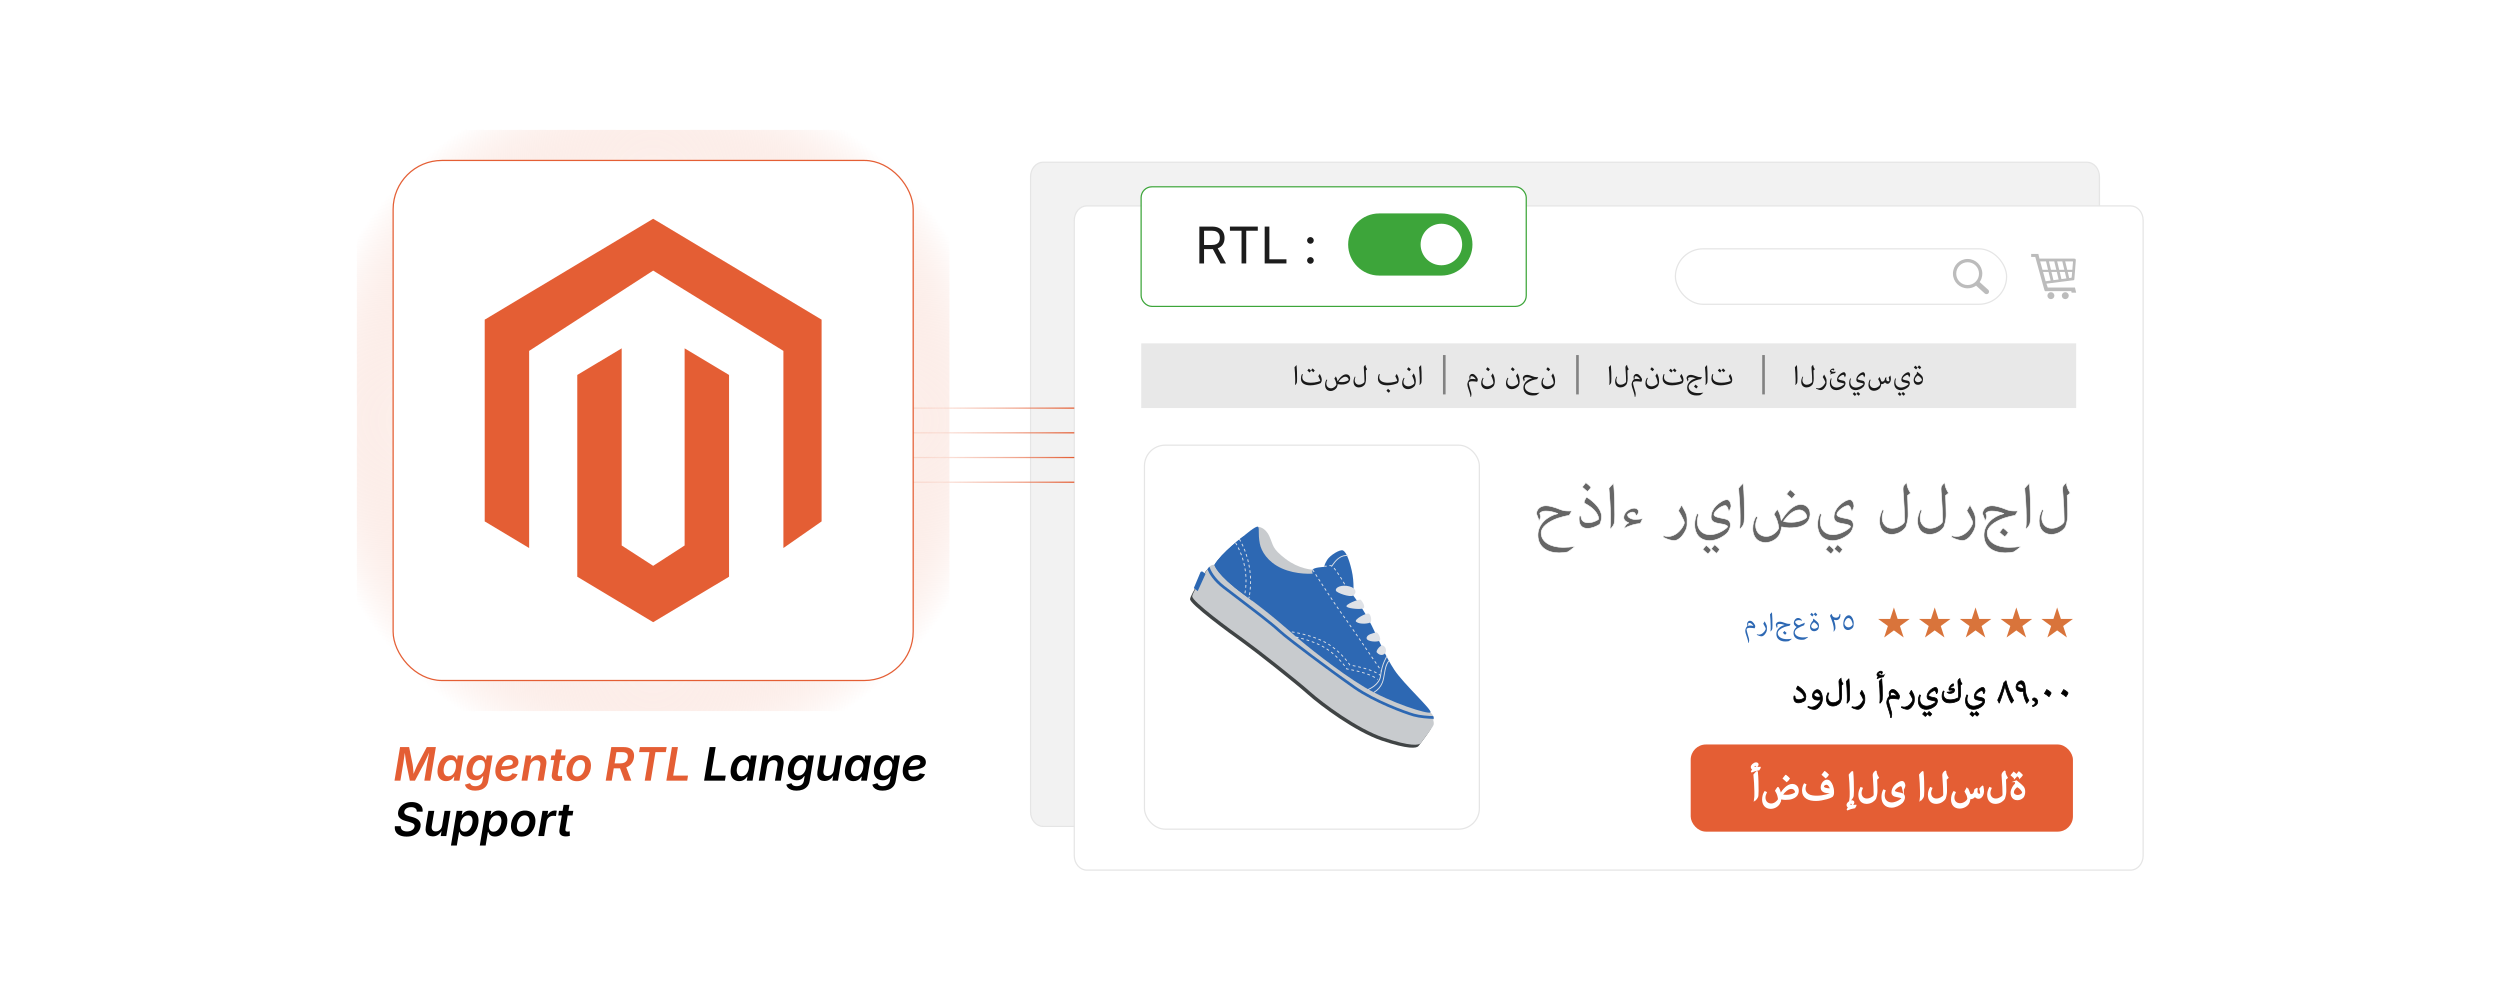 <?xml version="1.0" encoding="UTF-8"?><svg id="Layer_1" xmlns="http://www.w3.org/2000/svg" xmlns:xlink="http://www.w3.org/1999/xlink" viewBox="0 0 1000 400"><defs><filter id="outer-glow-1" x="438.04" y="56.465" width="191.04" height="84.48" filterUnits="userSpaceOnUse"><feOffset dx="0" dy="0"/><feGaussianBlur result="blur" stdDeviation="6"/><feFlood flood-color="#2ea32e" flood-opacity=".24"/><feComposite in2="blur" operator="in"/><feComposite in="SourceGraphic"/></filter><linearGradient id="linear-gradient" x1="354.005" y1="163.25" x2="429.711" y2="163.25" gradientUnits="userSpaceOnUse"><stop offset="0" stop-color="#fff"/><stop offset=".277" stop-color="#f2af9a" stop-opacity=".3"/><stop offset="1" stop-color="#e45e34"/></linearGradient><linearGradient id="linear-gradient-2" y1="173.129" y2="173.129" xlink:href="#linear-gradient"/><linearGradient id="linear-gradient-3" y1="183.009" y2="183.009" xlink:href="#linear-gradient"/><linearGradient id="linear-gradient-4" y1="192.888" y2="192.888" xlink:href="#linear-gradient"/><radialGradient id="radial-gradient" cx="261.262" cy="168.19" fx="261.262" fy="168.19" r="139.327" gradientUnits="userSpaceOnUse"><stop offset="0" stop-color="#e45e34"/><stop offset=".723" stop-color="#f2af9a" stop-opacity=".3"/><stop offset="1" stop-color="#fff"/></radialGradient></defs><path d="M412.23,70.684v254.078c0,3.202,2.239,5.798,5,5.798h417.543c2.761,0,5-2.596,5-5.798V70.684c0-3.202-2.239-5.798-5-5.798h-417.543c-2.761,0-5,2.596-5,5.798Z" fill="#f2f2f2" stroke="#e5e5e5" stroke-miterlimit="10" stroke-width=".5"/><path d="M429.711,88.165v254.078c0,3.202,2.239,5.798,5,5.798h417.543c2.761,0,5-2.596,5-5.798V88.165c0-3.202-2.239-5.798-5-5.798h-417.543c-2.761,0-5,2.596-5,5.798Z" fill="#fff" stroke="#e5e5e5" stroke-miterlimit="10" stroke-width=".5"/><rect x="456.494" y="137.345" width="373.976" height="25.877" fill="#e8e8e8"/><path d="M518.001,153.96c.077-.484.085-1.03.085-1.538v-.754c0-1.407-.154-3.453-.277-4.783.216-.277.516-.6.754-.815l.069.023c.161,1.677.2,3.622.2,5.414,0,.469-.016.931-.054,1.269-.023.423-.231.746-.677,1.238l-.101-.054Z" fill="#191919"/><path d="M524.137,154.137c-2.13,0-3.768-.784-3.768-2.676,0-.623.123-1.238.453-1.861l.308.131c-.146.438-.223.83-.223,1.169,0,1.553,1.53,2.191,3.46,2.191.9,0,1.777-.131,2.631-.331.354-.084.699-.177,1.015-.314.062-.023.077-.062.077-.085,0-.361-.369-1.115-.77-1.899.186-.331.377-.623.577-.869h.038c.354.623.77,1.584.77,2.346,0,.576-.192.923-.407,1.284-.669.407-2.638.915-4.161.915ZM523.837,149.007c-.315-.3-.592-.546-.899-.8.199-.276.415-.53.607-.73.315.246.576.5.877.823-.216.308-.369.508-.585.707ZM525.321,148.907c-.315-.3-.592-.546-.899-.8.199-.277.415-.53.607-.73.315.246.576.5.877.822-.216.309-.369.508-.585.708Z" fill="#191919"/><path d="M534.783,154.844c-.392.885-1.453,1.554-2.522,1.554-1.491,0-2.237-1.092-2.237-2.438,0-.831.23-1.607.584-2.153l.293.139c-.224.5-.369.977-.369,1.438,0,1.262.868,1.938,1.876,1.938.931,0,1.854-.746,2.161-1.438-.077-.885-.346-1.707-.831-2.445.146-.27.339-.538.569-.823l.062.008c.323.523.546,1.123.639,1.892h.008c.438-.669.907-1.354,1.576-1.953.492-.438,1.161-.838,1.846-.838.73,0,1.207.392,1.438.846.161.315.185.631.185.915,0,.238-.062.477-.146.716-.208.607-.692,1.092-1.6,1.392-.469.161-1.123.238-1.915.238-.292,0-.754-.062-1.314-.169-.077.492-.17.869-.301,1.184ZM536.845,152.845c.73,0,1.484-.192,1.999-.438.369-.177.631-.346.631-.554-.1-.661-.639-1.169-1.322-1.169-.908,0-1.946.838-2.746,2,.277.092.754.161,1.438.161Z" fill="#191919"/><path d="M546.19,145.954c0,.546.238,1.146.646,1.776-.146.146-.315.285-.523.431.039.992.093,2.215.093,3.207,0,.522,0,1.169-.377,2.261-.238.385-.538.646-.877.861-.492.323-1.1.484-1.607.484-.669,0-1.223-.23-1.6-.661-.354-.407-.546-.992-.546-1.738,0-.646.208-1.292.516-1.938l.276.107c-.192.438-.322.893-.322,1.338,0,.454.123.847.392,1.192.315.415.784.623,1.331.623.515,0,.953-.146,1.33-.369.385-.2.685-.438.838-.723.016-.162.023-.323.023-.478,0-1.161-.077-2.584-.2-4.299-.022-.315-.069-.669-.069-1.007,0-.224.023-.431.162-.607.107-.162.269-.323.461-.485l.054.023Z" fill="#191919"/><path d="M554.93,154.137c-2.13,0-3.768-.784-3.768-2.676,0-.623.123-1.238.453-1.861l.308.131c-.146.438-.223.83-.223,1.169,0,1.553,1.53,2.191,3.46,2.191.9,0,1.777-.131,2.631-.331.354-.084.699-.177,1.015-.314.062-.023.077-.062.077-.085,0-.361-.369-1.115-.77-1.899.186-.331.377-.623.577-.869h.038c.354.623.77,1.584.77,2.346,0,.576-.192.923-.407,1.284-.669.407-2.638.915-4.161.915ZM555.199,155.521c.315.23.623.507.923.822-.169.277-.377.531-.639.754-.3-.285-.6-.531-.907-.792.208-.277.415-.546.623-.784Z" fill="#191919"/><path d="M565.5,149.376c.53,1.008.822,1.984.822,3.153,0,.77-.238,1.639-.546,1.961-.661.7-1.653,1.169-2.561,1.169-1.446,0-2.361-.961-2.361-2.33,0-.977.308-1.653.661-2.237l.293.161c-.262.492-.431,1.084-.431,1.438,0,.653.215,1.061.515,1.338.331.308.877.515,1.454.515.615,0,1.376-.292,1.86-.669.339-.262.531-.492.531-.638,0-.531-.123-.978-.238-1.361-.185-.607-.4-1.115-.646-1.516.185-.322.369-.646.592-.969l.055-.016ZM563.408,146.892c.314.23.623.508.923.822-.17.277-.377.531-.639.754-.3-.284-.6-.53-.907-.792.207-.276.415-.546.623-.784Z" fill="#191919"/><path d="M567.819,153.96c.077-.484.085-1.03.085-1.538v-.754c0-1.407-.154-3.453-.277-4.783.216-.277.516-.6.754-.815l.069.023c.161,1.677.2,3.622.2,5.414,0,.469-.016.931-.054,1.269-.023.423-.231.746-.677,1.238l-.101-.054Z" fill="#191919"/><path d="M578.239,142.018v15.747h-1.055v-15.747h1.055Z" fill="#828282"/><path d="M588.758,152.506c-.846,0-1.261.354-1.261.569,0,.8.562,2.276.984,3.892.046.177.093.461.093.685,0,.392-.085.761-.178,1.13l-.185-.022c-.015-.907-.63-2.453-1.122-4.061-.077-.262-.146-.639-.146-.885,0-.346.069-.685.2-1.015.161-.431.384-.792.692-1-.062-.338-.116-.723-.116-1,0-.315.224-.738.431-.923.208-.185.446-.315.716-.315.354,0,.677.101.969.339.477.399.869.899,1.177,1.499.062.131.1.339.1.492,0,.254-.139.585-.262.815-.699-.107-1.392-.2-2.092-.2ZM590.297,151.63c-.438-.585-.908-1.153-1.639-1.153-.153,0-.315.03-.469.084l.022.4c-.046.284-.123.561-.192.738.27-.093.654-.139,1.047-.139.261,0,.761.054,1.199.153l.031-.084Z" fill="#191919"/><path d="M597.115,149.376c.53,1.008.822,1.984.822,3.153,0,.77-.238,1.639-.546,1.961-.661.7-1.653,1.169-2.561,1.169-1.446,0-2.361-.961-2.361-2.33,0-.977.308-1.653.661-2.237l.293.161c-.262.492-.431,1.084-.431,1.438,0,.653.215,1.061.515,1.338.331.308.877.515,1.454.515.615,0,1.376-.292,1.86-.669.339-.262.531-.492.531-.638,0-.531-.123-.978-.238-1.361-.185-.607-.4-1.115-.646-1.516.185-.322.369-.646.592-.969l.055-.016ZM595.023,146.892c.314.23.623.508.923.822-.17.277-.377.531-.639.754-.3-.284-.6-.53-.907-.792.207-.276.415-.546.623-.784Z" fill="#191919"/><path d="M607.039,149.376c.53,1.008.822,1.984.822,3.153,0,.77-.238,1.639-.546,1.961-.661.7-1.653,1.169-2.561,1.169-1.446,0-2.361-.961-2.361-2.33,0-.977.308-1.653.661-2.237l.293.161c-.262.492-.431,1.084-.431,1.438,0,.653.215,1.061.515,1.338.331.308.877.515,1.454.515.615,0,1.376-.292,1.86-.669.339-.262.531-.492.531-.638,0-.531-.123-.978-.238-1.361-.185-.607-.4-1.115-.646-1.516.185-.322.369-.646.592-.969l.055-.016ZM604.947,146.892c.314.23.623.508.923.822-.17.277-.377.531-.639.754-.3-.284-.6-.53-.907-.792.207-.276.415-.546.623-.784Z" fill="#191919"/><path d="M612.819,151.314c-.892-.331-1.431-.431-2.138-.431-.438,0-.762.139-.977.385l.153.646-.215.607-.085.023-.446-1.215c.062-.854.746-1.385,1.669-1.385.516,0,1.33.185,2.522.669.369.146.746.238,1.315.246l.677-.008.008.016-.462.776c-.522.055-1.699.377-2.053.508-1.685.631-2.846,1.538-2.846,2.562,0,1.6,1.691,2.522,3.837,2.522.692,0,1.347-.069,1.977-.17l.023.077c-.393.323-.831.677-1.254.915-.399.077-.907.139-1.453.139-2.022,0-3.707-.984-3.707-3.122,0-1.831,1.546-3.284,3.461-3.737l-.008-.023Z" fill="#191919"/><path d="M621.214,149.376c.53,1.008.822,1.984.822,3.153,0,.77-.238,1.639-.546,1.961-.661.7-1.653,1.169-2.561,1.169-1.446,0-2.361-.961-2.361-2.33,0-.977.308-1.653.661-2.237l.293.161c-.262.492-.431,1.084-.431,1.438,0,.653.215,1.061.515,1.338.331.308.877.515,1.454.515.615,0,1.376-.292,1.86-.669.339-.262.531-.492.531-.638,0-.531-.123-.978-.238-1.361-.185-.607-.4-1.115-.646-1.516.185-.322.369-.646.593-.969l.054-.016ZM619.122,146.892c.315.23.622.508.923.822-.17.277-.377.531-.639.754-.3-.284-.6-.53-.907-.792.207-.276.415-.546.623-.784Z" fill="#191919"/><path d="M631.508,142.018v15.747h-1.055v-15.747h1.055Z" fill="#828282"/><path d="M643.719,153.96c.077-.484.085-1.03.085-1.538v-.754c0-1.407-.154-3.453-.277-4.783.216-.277.516-.6.754-.815l.069.023c.161,1.677.2,3.622.2,5.414,0,.469-.016.931-.054,1.269-.023.423-.231.746-.677,1.238l-.101-.054Z" fill="#191919"/><path d="M650.839,145.954c0,.546.238,1.146.646,1.776-.146.146-.315.285-.523.431.039.992.093,2.215.093,3.207,0,.522,0,1.169-.377,2.261-.238.385-.538.646-.877.861-.492.323-1.1.484-1.607.484-.669,0-1.223-.23-1.6-.661-.354-.407-.546-.992-.546-1.738,0-.646.208-1.292.516-1.938l.276.107c-.192.438-.322.893-.322,1.338,0,.454.123.847.392,1.192.315.415.784.623,1.331.623.515,0,.953-.146,1.33-.369.385-.2.685-.438.838-.723.016-.162.023-.323.023-.478,0-1.161-.077-2.584-.2-4.299-.022-.315-.069-.669-.069-1.007,0-.224.023-.431.162-.607.107-.162.269-.323.461-.485l.054.023Z" fill="#191919"/><path d="M654.459,152.506c-.847,0-1.262.354-1.262.569,0,.8.562,2.276.984,3.892.046.177.092.461.092.685,0,.392-.084.761-.177,1.13l-.185-.022c-.015-.907-.63-2.453-1.122-4.061-.077-.262-.146-.639-.146-.885,0-.346.069-.685.2-1.015.161-.431.385-.792.691-1-.061-.338-.115-.723-.115-1,0-.315.224-.738.431-.923.208-.185.446-.315.716-.315.354,0,.677.101.969.339.477.399.869.899,1.177,1.499.062.131.1.339.1.492,0,.254-.138.585-.261.815-.7-.107-1.393-.2-2.092-.2ZM655.996,151.63c-.438-.585-.907-1.153-1.638-1.153-.153,0-.315.03-.469.084l.022.4c-.046.284-.123.561-.191.738.269-.093.653-.139,1.045-.139.262,0,.762.054,1.2.153l.03-.084Z" fill="#191919"/><path d="M662.815,149.376c.53,1.008.822,1.984.822,3.153,0,.77-.238,1.639-.546,1.961-.661.7-1.653,1.169-2.561,1.169-1.446,0-2.361-.961-2.361-2.33,0-.977.308-1.653.661-2.237l.293.161c-.262.492-.431,1.084-.431,1.438,0,.653.215,1.061.515,1.338.331.308.877.515,1.454.515.615,0,1.376-.292,1.86-.669.339-.262.531-.492.531-.638,0-.531-.123-.978-.238-1.361-.185-.607-.4-1.115-.646-1.516.185-.322.369-.646.593-.969l.054-.016ZM660.724,146.892c.315.23.622.508.923.822-.17.277-.377.531-.639.754-.3-.284-.6-.53-.907-.792.207-.276.415-.546.623-.784Z" fill="#191919"/><path d="M668.825,154.137c-2.13,0-3.769-.784-3.769-2.676,0-.623.123-1.238.454-1.861l.308.131c-.146.438-.223.83-.223,1.169,0,1.553,1.53,2.191,3.461,2.191.899,0,1.776-.131,2.63-.331.354-.084.699-.177,1.015-.314.062-.023.077-.062.077-.085,0-.361-.369-1.115-.769-1.899.184-.331.376-.623.576-.869h.039c.354.623.769,1.584.769,2.346,0,.576-.192.923-.407,1.284-.67.407-2.639.915-4.161.915ZM668.525,149.007c-.315-.3-.592-.546-.899-.8.2-.276.415-.53.607-.73.315.246.577.5.877.823-.216.308-.369.508-.585.707ZM670.01,148.907c-.315-.3-.592-.546-.899-.8.199-.277.415-.53.607-.73.315.246.576.5.876.822-.215.309-.369.508-.584.708Z" fill="#191919"/><path d="M678.326,151.314c-.893-.331-1.431-.431-2.138-.431-.438,0-.762.139-.977.385l.153.646-.215.607-.085.023-.446-1.215c.062-.854.746-1.385,1.669-1.385.516,0,1.331.185,2.522.669.369.146.746.238,1.315.246l.677-.008.008.016-.462.776c-.522.055-1.699.377-2.054.508-1.684.631-2.845,1.538-2.845,2.562,0,1.6,1.691,2.522,3.837,2.522.692,0,1.346-.069,1.977-.17l.023.077c-.393.323-.831.677-1.254.915-.399.077-.907.139-1.453.139-2.022,0-3.707-.984-3.707-3.122,0-1.831,1.546-3.284,3.461-3.737l-.008-.023ZM678.219,153.821c.315.23.623.508.923.823-.169.276-.377.53-.639.754-.3-.285-.6-.531-.907-.793.207-.276.415-.546.623-.784Z" fill="#191919"/><path d="M682.191,153.96c.077-.484.085-1.03.085-1.538v-.754c0-1.407-.154-3.453-.277-4.783.216-.277.516-.6.754-.815l.069.023c.161,1.677.2,3.622.2,5.414,0,.469-.016.931-.054,1.269-.023.423-.231.746-.677,1.238l-.101-.054Z" fill="#191919"/><path d="M688.327,154.137c-2.13,0-3.769-.784-3.769-2.676,0-.623.123-1.238.454-1.861l.308.131c-.146.438-.223.83-.223,1.169,0,1.553,1.53,2.191,3.461,2.191.899,0,1.776-.131,2.63-.331.354-.084.699-.177,1.015-.314.062-.023.077-.062.077-.085,0-.361-.369-1.115-.769-1.899.184-.331.376-.623.576-.869h.039c.354.623.769,1.584.769,2.346,0,.576-.192.923-.407,1.284-.67.407-2.639.915-4.161.915ZM688.027,149.007c-.315-.3-.592-.546-.899-.8.2-.276.415-.53.607-.73.315.246.577.5.877.823-.216.308-.369.508-.585.707ZM689.512,148.907c-.315-.3-.592-.546-.899-.8.199-.277.415-.53.607-.73.315.246.576.5.876.822-.215.309-.369.508-.584.708Z" fill="#191919"/><path d="M705.942,142.018v15.747h-1.055v-15.747h1.055Z" fill="#828282"/><path d="M718.153,153.96c.077-.484.085-1.03.085-1.538v-.754c0-1.407-.154-3.453-.277-4.783.216-.277.516-.6.754-.815l.069.023c.161,1.677.2,3.622.2,5.414,0,.469-.016.931-.054,1.269-.023.423-.231.746-.677,1.238l-.101-.054Z" fill="#191919"/><path d="M725.273,145.954c0,.546.238,1.146.646,1.776-.146.146-.315.285-.523.431.039.992.093,2.215.093,3.207,0,.522,0,1.169-.377,2.261-.238.385-.538.646-.877.861-.492.323-1.1.484-1.607.484-.669,0-1.223-.23-1.6-.661-.354-.407-.546-.992-.546-1.738,0-.646.208-1.292.516-1.938l.276.107c-.192.438-.323.893-.323,1.338,0,.454.123.847.393,1.192.315.415.784.623,1.33.623.516,0,.954-.146,1.331-.369.385-.2.685-.438.838-.723.016-.162.023-.323.023-.478,0-1.161-.077-2.584-.2-4.299-.023-.315-.069-.669-.069-1.007,0-.224.023-.431.162-.607.107-.162.269-.323.461-.485l.054.023Z" fill="#191919"/><path d="M729.691,149.861l.547,1.038c.199.384.384.8.384,1.461v.846c0,.685-.369,1.415-.969,2.138-.469.492-.884.7-1.269.7-.569,0-1.223-.208-1.977-.592l.084-.262c.239.077.516.139.854.139,1.084-.008,2.191-.938,2.699-2.077.062-.131.084-.254.084-.338,0-.131-.062-.277-.107-.408-.276-.615-.584-1.176-.923-1.691.177-.331.354-.646.546-.961l.046.008Z" fill="#191919"/><path d="M734.319,148.707c-.092.192-.192.369-.3.523-.77.123-1.438.322-2,.576l-.015-.022.185-.323c.069-.085.223-.208.354-.254v-.023c-.361-.107-.6-.338-.6-.669,0-.207.146-.477.361-.677.254-.246.615-.438.931-.438.308,0,.484.177.484.376,0,.2-.123.354-.246.5h-.016c-.085-.169-.161-.276-.246-.3-.054-.016-.146-.023-.238-.023-.27,0-.538.154-.538.27,0,.369.646.492,1.1.492.262,0,.522-.016.784-.03v.022ZM737.888,150.884c-.146-.653-.369-.962-.584-.962-.339,0-.815.224-1.224.547-.43.338-.753.715-.753.992,0,.684,1.999.6,2.538,1.038.199.185.338.431.338.861,0,.407-.277,1.084-.631,1.423-.754.707-1.93,1.276-2.969,1.276-1.791,0-2.66-1.208-2.66-2.822,0-.716.161-1.331.407-1.899l.3.1c-.169.516-.238.953-.238,1.346,0,1.453.992,2.238,2.261,2.238.478,0,1.3-.185,2.077-.639.492-.292.953-.653.953-.77,0-.23-.562-.407-1.199-.499-.677-.101-1.208-.246-1.408-.47-.161-.177-.284-.392-.284-.691,0-.777.331-1.431.854-1.977.538-.554,1.377-1.093,1.907-1.093.246,0,.423.123.562.408.123.261.185.515.185.723,0,.185-.185.585-.315.854l-.115.016Z" fill="#191919"/><path d="M745.605,150.884c-.146-.653-.369-.962-.584-.962-.339,0-.815.224-1.223.547-.432.338-.754.715-.754.992,0,.684,1.999.6,2.537,1.038.2.185.339.431.339.861,0,.407-.276,1.084-.631,1.423-.753.707-1.93,1.276-2.968,1.276-1.792,0-2.661-1.208-2.661-2.822,0-.716.161-1.331.407-1.899l.3.1c-.169.516-.238.953-.238,1.346,0,1.453.992,2.238,2.261,2.238.478,0,1.3-.185,2.077-.639.492-.292.953-.653.953-.77,0-.23-.562-.407-1.199-.499-.677-.101-1.208-.246-1.407-.47-.162-.177-.285-.392-.285-.691,0-.777.331-1.431.854-1.977.539-.554,1.377-1.093,1.907-1.093.246,0,.423.123.562.408.123.261.185.515.185.723,0,.185-.185.585-.315.854l-.115.016ZM741.983,158.397c-.315-.3-.592-.546-.899-.8.199-.277.415-.531.607-.73.315.246.576.5.877.822-.216.308-.369.508-.585.708ZM743.468,158.297c-.315-.3-.593-.546-.899-.8.199-.276.415-.53.607-.73.314.246.576.5.876.823-.215.308-.369.508-.584.707Z" fill="#191919"/><path d="M751.809,150.807c.215.385.354.754.492,1.161.1.238.153.685.631.685.138,0,.338-.054.515-.169.2-.123.354-.308.431-.593l.192-.753.462-.27.03.038c-.062.285-.077.555-.077.77,0,.631.462.869.831.869.215,0,.407-.123.407-.354,0-.301-.107-.808-.246-1.262.216-.254.431-.508.677-.715l.038.022c.108.539.17,1.069.17,1.423,0,.347-.131.73-.238.984-.224.492-.615.885-1.093.885-.361,0-.761-.216-1.038-.607h-.016c-.261.377-.661.723-1.307.723h-.2c-.03.5-.123.854-.262,1.169-.384.885-1.522,1.507-2.592,1.507-1.491,0-2.237-1.015-2.237-2.36,0-.831.23-1.607.584-2.153l.293.139c-.224.5-.369.977-.369,1.438,0,1.262.868,1.861,1.876,1.861.931,0,2.084-.7,2.292-1.508-.077-.884-.361-1.299-.792-2.106.13-.27.3-.538.507-.823h.039Z" fill="#191919"/><path d="M763.623,150.884c-.146-.653-.369-.962-.584-.962-.339,0-.815.224-1.223.547-.432.338-.754.715-.754.992,0,.684,1.999.6,2.537,1.038.2.185.339.431.339.861,0,.407-.276,1.084-.631,1.423-.753.707-1.93,1.276-2.968,1.276-1.792,0-2.661-1.208-2.661-2.822,0-.716.161-1.331.407-1.899l.3.1c-.169.516-.238.953-.238,1.346,0,1.453.992,2.238,2.261,2.238.478,0,1.3-.185,2.077-.639.492-.292.953-.653.953-.77,0-.23-.562-.407-1.199-.499-.677-.101-1.208-.246-1.407-.47-.162-.177-.285-.392-.285-.691,0-.777.331-1.431.854-1.977.539-.554,1.377-1.093,1.907-1.093.246,0,.423.123.562.408.123.261.185.515.185.723,0,.185-.185.585-.315.854l-.115.016ZM760.001,158.397c-.315-.3-.592-.546-.899-.8.199-.277.415-.531.607-.73.315.246.576.5.877.822-.216.308-.369.508-.585.708ZM761.485,158.297c-.315-.3-.593-.546-.899-.8.199-.276.415-.53.607-.73.314.246.576.5.876.823-.215.308-.369.508-.584.707Z" fill="#191919"/><path d="M766.788,148.761l.107-.038c.478.446,1.923,1.33,2.185,2.199.1.331.115.577.115.861,0,.47-.169,1.139-.415,1.431-.478.508-1.03.708-1.592.708-.385,0-.692-.077-.923-.231-.539-.346-.793-.961-.793-1.707,0-.516.239-1.077.47-1.477.177-.308.407-.615.761-.977,0-.254.047-.516.085-.77ZM766.427,147.776c-.315-.3-.592-.546-.899-.8.199-.276.415-.53.607-.73.315.246.576.5.877.823-.216.308-.369.508-.585.707ZM765.95,151.86c0,.569.623,1.038,1.284,1.038.446,0,.838-.153,1.199-.415.246-.177.339-.347.339-.508,0-.262-.208-.577-.415-.838-.315-.393-.785-.738-1.238-1-.723.577-1.169,1.146-1.169,1.723ZM767.911,147.677c-.315-.3-.593-.546-.899-.8.199-.277.415-.53.607-.73.314.246.576.5.876.822-.215.309-.369.508-.584.708Z" fill="#191919"/><rect x="670.158" y="99.525" width="132.486" height="22.192" rx="11.096" ry="11.096" fill="#fff" stroke="#e5e5e5" stroke-miterlimit="10" stroke-width=".5"/><path d="M787.048,103.58h.002v.001c1.622 0,3.091.658,4.154,1.721,1.061,1.062,1.718,2.529,1.719,4.15h.001v.009h-.001c-.001.653-.108,1.282-.305,1.868-.033.098-.068.193-.103.283v.001c-.17.43-.39.837-.652,1.212l3.418,3.073.002.002.018.017.001.001c.193.184.298.43.311.679.013.247-.064.499-.233.702l-.001.002-.021.024-.004.004-.017.019-.002.002c-.184.193-.43.298-.679.311-.246.013-.499-.063-.702-.233l-.002-.001-.024-.021-.003-.003-3.496-3.142c-.103.073-.209.142-.316.207-.145.089-.295.172-.448.249-.787.393-1.677.614-2.618.614v.001h-.002v-.001c-1.622-0-3.091-.658-4.154-1.721-1.061-1.062-1.718-2.529-1.719-4.149h-.001v-.006h.001c0-1.622.658-3.091,1.721-4.154,1.062-1.061,2.529-1.718,4.15-1.719v-.001h.004ZM787.05,104.898v.001h-.006v-.001c-1.256.001-2.395.511-3.219,1.335-.824.824-1.335,1.964-1.335,3.221h.001v.006h-.001c.001,1.256.511,2.394,1.335,3.219.824.824,1.964,1.335,3.221,1.335v-.001h.006v.001c1.256-.001,2.394-.511,3.219-1.335.824-.824,1.335-1.963,1.335-3.221h-.001v-.006h.001c-.001-1.256-.511-2.395-1.335-3.219-.824-.824-1.963-1.335-3.221-1.336h0Z" fill="#bcbcbc"/><path d="M815.792,103.438h13.723c.897,0,.849.363.771,1.29l-.51,6.506c-.087,1.037-.013.785-1.112.943l-10.093,1.284.534,1.549h10.871c.147.55.347,1.446.494,2.059h-1.806l-.174-.627h-8.687c-1.993-.034-1.793.506-2.271-1.216l-3.424-12.448h-1.644v-1.193h2.884c.134.502.319,1.346.444,1.853h0ZM820.361,116.87c.769,0,1.394.625,1.394,1.394,0,.771-.624,1.394-1.394,1.394s-1.394-.624-1.394-1.394c0-.769.624-1.394,1.394-1.394h0ZM826.112,116.87c.769,0,1.394.625,1.394,1.394,0,.771-.625,1.394-1.394,1.394-.771,0-1.394-.624-1.394-1.394-0-.769.624-1.394,1.394-1.394h0ZM816.994,107.919h2.221l-.806-3.37c-.794,0-1.577-.001-2.343-.001l.271,1.009.009-.001.649,2.364h0ZM819.569,104.551l.806,3.368h2.139l-.809-3.365-2.136-.003h0ZM822.869,104.555l.809,3.364h2.046l-.806-3.361-2.049-.003h0ZM826.081,104.56l.806,3.361h2.047l.227-2.701c.063-.753.196-.657-.534-.657-.833-.001-1.684-.003-2.546-.003h0ZM828.862,108.775h-1.771l.584,2.436.144-.019c.893-.128.834.076.905-.766l.138-1.65h0ZM826.55,111.366l-.621-2.59h-2.045l.687,2.859,1.978-.269h0ZM823.445,111.788l-.725-3.014h-2.14l.79,3.296,2.075-.282h0ZM820.245,112.225l-.825-3.449h-2.19l1.024,3.721,1.992-.272h0Z" fill="#bcbcbc" fill-rule="evenodd"/><rect x="457.788" y="178.069" width="133.956" height="153.594" rx="8.287" ry="8.287" fill="#fff" stroke="#e5e5e5" stroke-miterlimit="10" stroke-width=".5"/><path d="M484.802,227.216s-1.635-.493-3.025,2.114c0,0-5.495,8.336-5.755,10.282-.26,1.946,15.594,13.553,20.799,17.259,5.204,3.705,21.392,16.489,26.346,20.921,4.954,4.432,18.91,14.883,29.496,18.443,10.586,3.561,14.014,3.136,14.755,2.174.741-.962,5.041-6.54,5.097-7.417.056-.877-.231-1.711-.231-1.711,0,0,.89-1.154-1.101-2.995-1.991-1.841-86.379-59.071-86.379-59.071Z" fill="#404445"/><path d="M485.774,225.956s-1.639-.488-3.049,2.145c0,0-5.563,8.423-5.834,10.384-.271,1.961,15.586,13.564,20.792,17.267,5.206,3.703,21.392,16.489,26.343,20.925,4.951,4.436,18.908,14.885,29.519,18.414,10.611,3.529,14.054,3.083,14.804,2.111.749-.972,5.097-6.612,5.157-7.495s-.223-1.722-.223-1.722c0,0,.899-1.167-1.09-3.01-1.989-1.843-86.419-59.019-86.419-59.019Z" fill="#c8cbce"/><path d="M503.237,210.74s2.8-.012,4.517,3.792c1.718,3.804.968,4.777,6.413,8.974s10.894,4.367,10.894,4.367l.851,2.516s-7.414,3.586-16.315-2.966c-8.901-6.551-6.677-15.067-6.361-16.684Z" fill="#c8cbce"/><path d="M497.417,214.47s-8.854,6.661-11.644,11.486c0,0,.76,3.841,11.778,11.869,11.018,8.028,17.666,14.083,20.822,16.825,3.156,2.743,16.858,13.925,27.481,20.253,10.623,6.328,25.394,10.894,26.338,10.072.944-.822-10.753-11.389-14.46-17.036-3.707-5.648-5.603-10.829-9.144-17.899-3.541-7.07-7.309-11.834-7.309-11.834,0,0,.559-5.149-.604-10.076-1.163-4.927-2.358-7.398-3.48-7.953-1.122-.555-5.182,1.896-6.336,3.796-1.155,1.9-1.215,2.783-1.215,2.783,0,0-4.177.19-4.582,1.118-.405.928.028,1.572.028,1.572,0,0-6.454.562-12.349-2.078-5.761-2.581-8.257-6.985-8.808-9.889-.81-4.268-.069-5.943-.697-6.738-.628-.794-5.82,3.729-5.82,3.729Z" fill="#2d68b3"/><path d="M565.35,286.547c2.572.729,6.023.946,8.104,1.01.054-.263.053-.64-.148-1.113-2.047-.07-5.29-.289-7.655-.959-3.612-1.024-15.461-5.388-23.472-10.933-8.271-5.725-26.983-19.664-30.218-22.748-2.645-2.522-10.671-8.633-17.118-13.543-1.864-1.42-3.575-2.722-4.945-3.778-4.116-3.173-5.615-6.272-6.136-7.792-.265.251-.538.583-.807,1.017.738,1.801,2.432,4.693,6.268,7.65,1.372,1.058,3.084,2.361,4.95,3.782,6.427,4.893,14.425,10.983,17.025,13.463,1.03.982,3.333,2.834,6.269,5.098,7.152,5.513,18.68,14.02,24.083,17.76,8.117,5.618,20.137,10.05,23.799,11.087Z" fill="#2d68b3"/><path d="M482.215,229.567l-1.102-.849c-.327-.252-.805-.126-.965.256l-2.59,6.194c-.021.05-.006.107.037.14l1.484,1.144,3.136-6.883Z" fill="#2d68b3"/><path d="M485.774,225.956s.76,3.841,11.778,11.869c1.145.834,2.24,1.646,3.291,2.436.324-1.14,1.95-6.759,1.402-10.134-.863-5.315-4.827-15.657-4.827-15.657,0,0-8.854,6.661-11.644,11.486Z" fill="#2d68b3"/><path d="M552.402,268.687c-.001-.001-.061-.124-.218-.395l.319-.185c.165.285.228.413.23.419l-.331.161ZM551.611,267.358c-.168-.262-.368-.568-.604-.919l.306-.206c.238.355.44.662.609.927l-.31.198ZM550.384,265.53c-.118-.169-.242-.347-.373-.532-.078-.111-.166-.235-.262-.372l.302-.211c.095.136.182.26.26.371.132.186.257.364.375.534l-.302.21ZM549.118,263.715c-.193-.279-.403-.584-.628-.912l.304-.208c.225.327.435.632.627.911l-.303.209ZM547.864,261.89l-.625-.913.304-.208.625.913-.304.208ZM546.614,260.063l-.625-.913.304-.208.625.913-.304.208ZM545.365,258.236l-.625-.913.304-.208.625.913-.304.208ZM544.115,256.411l-.626-.912.304-.208.626.912-.304.208ZM542.863,254.587l-.628-.912.303-.209.628.912-.303.209ZM541.608,252.765l-.629-.91.303-.21.629.91-.303.209ZM540.349,250.946c-.212-.306-.423-.609-.632-.908l.302-.211c.209.299.419.602.632.909l-.303.21ZM539.084,249.131c-.215-.308-.428-.61-.635-.905l.301-.212c.208.296.421.598.636.906l-.302.211ZM537.81,247.323c-.22-.31-.434-.611-.642-.901l.299-.214c.208.29.422.591.643.902l-.3.213ZM536.522,245.525c-.206-.287-.42-.588-.642-.904l.301-.212c.221.314.435.616.64.901l-.299.215ZM535.246,243.712c-.205-.296-.415-.601-.628-.913l.304-.208c.213.311.422.615.627.911l-.303.21ZM533.994,241.883c-.204-.301-.411-.608-.62-.918l.306-.206c.208.31.415.616.619.917l-.305.207ZM532.757,240.046c-.204-.305-.409-.613-.614-.921l.307-.204c.205.308.41.616.613.921l-.306.205ZM531.531,238.2l-.609-.923.308-.203.608.923-.307.203ZM530.315,236.351c-.204-.312-.407-.621-.606-.927l.308-.201c.199.305.401.615.606.926l-.308.202ZM529.105,234.497l-.603-.928.309-.2.603.928-.309.201ZM527.9,232.639l-.6-.93.31-.199.6.93-.309.2ZM526.7,230.777l-.598-.932.31-.199.598.932-.31.199ZM525.505,228.911c-.381-.596-.598-.939-.598-.939l.311-.197c0.0 0.0.217.342.597.938l-.31.198Z" fill="#dfe2e7"/><path d="M547.256,275.906c-.027-.02-.048-.047-.061-.079-.038-.094.008-.202.102-.24.044-.018,4.395-1.811,4.772-5.383.499-4.733,2.519-7.732,2.539-7.762.057-.084.172-.105.256-.048.089.06.105.172.048.256-.02.029-1.988,2.958-2.477,7.593-.4,3.794-4.813,5.61-5,5.686-.061.025-.129.014-.178-.023Z" fill="#dfe2e7"/><path d="M549.526,277.045c-.019-.014-.036-.033-.049-.055-.052-.088-.022-.201.066-.252,1.437-.843,2.571-2.158,3.193-3.704.434-1.078.641-2.328.84-3.537.31-1.876.63-3.816,1.804-5.241.065-.078.179-.09.259-.025.078.065.09.181.025.259-1.111,1.349-1.423,3.239-1.725,5.067-.203,1.229-.413,2.499-.862,3.615-.652,1.62-1.841,3-3.348,3.884-.066.038-.145.032-.203-.011Z" fill="#dfe2e7"/><path d="M532.458,226.467c.757-1.089,1.614-2.323,2.776-3.229,1.291-1.007,2.781-1.418,4.088-1.128l-.08.36c-1.2-.266-2.578.12-3.782,1.058-1.117.872-1.958,2.081-2.7,3.149l-.302-.21Z" fill="#dfe2e7"/><path d="M537.697,233.78c-.177-.322-.357-.641-.541-.958l.319-.185c.185.32.367.642.545.966l-.323.177ZM536.593,231.876c-.191-.313-.385-.625-.583-.933l.31-.199c.199.311.395.625.588.94l-.315.192ZM529.532,226.567l.144-.339c.319.135.674.093.979.034l.07.361c-.36.07-.783.118-1.193-.056ZM535.406,230.022c-.205-.304-.413-.607-.625-.906l.301-.212c.213.302.423.606.629.913l-.306.206ZM534.137,228.223c-.182-.246-.366-.49-.553-.733-.036-.047-.073-.095-.111-.142l.289-.229c.039.049.077.098.114.147.188.245.374.491.557.739l-.296.219ZM531.791,226.412l-.035-.367c.24-.023.452-.011.648.037.179.043.356.12.525.228l-.198.311c-.137-.087-.272-.146-.413-.18-.155-.038-.327-.047-.526-.028Z" fill="#dfe2e7"/><path d="M534.381,236.297c-.459-1.356,2.293-2.573,5.376-1.746,3.083.826,2.812,2.787,1.523,3.654-1.288.867-6.616-1.07-6.9-1.908Z" fill="#dfe2e7"/><path d="M538.716,242.738c-1.134-.874,5.003-3.274,5.587-2.824.583.45,1.929,2.727,1.134,3.355s-5.749.219-6.721-.531Z" fill="#dfe2e7"/><path d="M542.468,248.73c-1.134-.874,4.076-3.679,5.004-3.274s1.264,2.784.79,3.399c-.45.583-4.238,1.074-5.794-.126Z" fill="#dfe2e7"/><path d="M546.653,255.367c-.211-1.634,2.877-2.123,3.715-2.407.839-.284,2.273,2.682,1.479,3.31-.794.628-5.016.474-5.194-.903Z" fill="#dfe2e7"/><path d="M550.704,260.97c-.51-.585,1.515-3.172,2.443-2.767s1.406,1.394,1.195,2.471c-.211,1.078-1.993,2.184-3.638.296Z" fill="#dfe2e7"/><path d="M516.704,252.944l.05-.365c.004.001.415.058,1.102.181l-.065.362c-.679-.122-1.083-.178-1.087-.179ZM518.874,253.331l.073-.361c.333.068.697.145,1.086.232l-.081.359c-.386-.087-.747-.163-1.078-.231ZM521.025,253.814l.088-.358c.346.085.705.177,1.075.276l-.095.356c-.367-.099-.724-.19-1.067-.275ZM523.153,254.386l.103-.354c.348.102.703.21,1.062.324l-.112.351c-.356-.113-.708-.22-1.054-.321ZM539.88,266.216l-.055-.082c-.039-.058-.25-.373-.618-.862l.294-.221c.374.497.59.82.63.88l-.113.077-.035.214-.104-.005ZM525.252,255.054l.12-.348c.347.12.695.245,1.045.377l-.13.345c-.346-.131-.692-.255-1.035-.374ZM541.071,266.416l.069-.362c.313.06.68.133,1.089.219l-.076.36c-.406-.086-.772-.158-1.083-.217ZM538.531,264.405c-.228-.282-.466-.565-.706-.843l.278-.241c.243.281.483.567.714.852l-.286.232ZM527.311,255.831l.14-.34c.346.143.689.291,1.021.441l-.152.335c-.327-.148-.667-.295-1.009-.436ZM537.091,262.743c-.248-.269-.504-.536-.759-.795l.262-.259c.258.262.516.532.768.804l-.271.25ZM529.313,256.739l.165-.329c.339.169.671.344.985.519l-.179.322c-.31-.172-.637-.345-.971-.512ZM543.231,266.871l.083-.359c.345.079.707.166,1.08.259l-.09.357c-.37-.093-.73-.179-1.073-.258ZM535.547,261.178c-.267-.253-.54-.503-.811-.741l.244-.276c.274.242.55.494.821.75l-.253.268ZM531.228,257.806l.195-.313c.311.194.624.399.932.61l-.209.303c-.302-.208-.611-.41-.917-.601ZM533.899,259.726c-.285-.233-.576-.461-.864-.678l.221-.294c.291.219.586.45.875.687l-.233.285ZM545.37,267.409l.098-.355c.352.097.71.199,1.068.308l-.107.353c-.355-.107-.709-.209-1.058-.305ZM547.477,268.048l.117-.349c.363.122.716.248,1.049.374l-.131.344c-.328-.125-.677-.249-1.035-.37ZM549.529,268.831l.148-.337c.36.158.699.32,1.01.482l-.171.326c-.302-.158-.634-.317-.987-.471ZM552.131,270.362c-.197-.171-.428-.345-.678-.511l.204-.307c.264.175.507.358.716.54l-.242.278Z" fill="#dfe2e7"/><path d="M518.295,255.016l.077-.36c.339.073.701.154,1.082.245l-.085.358c-.379-.09-.738-.171-1.075-.243ZM520.438,255.525l.092-.357c.347.09.705.186,1.071.289l-.1.354c-.364-.102-.719-.198-1.063-.287ZM522.558,256.122l.108-.352c.348.107.701.219,1.057.338l-.116.349c-.353-.118-.704-.23-1.049-.335ZM538.453,267.724l.103-.139c-.041-.06-.101-.146-.178-.254l.3-.214c.097.136.166.232.213.304.103.017.303.051.58.101l-.066.362c-.413-.075-.651-.113-.653-.113l-.299-.048ZM524.646,256.82l.126-.346c.353.128.702.261,1.038.394l-.136.342c-.333-.132-.678-.263-1.028-.39ZM537.721,266.451c-.221-.284-.453-.572-.69-.856l.283-.236c.239.287.474.578.698.866l-.291.226ZM540.489,268.093l.073-.361c.329.067.694.143,1.086.23l-.08.36c-.39-.086-.753-.162-1.08-.229ZM536.312,264.762c-.242-.272-.492-.544-.744-.809l.267-.254c.255.268.508.543.752.818l-.275.245ZM526.688,257.631l.147-.338c.344.15.685.305,1.012.461l-.159.332c-.323-.154-.66-.308-1-.456ZM534.798,263.168c-.261-.257-.529-.512-.796-.758l.249-.271c.27.248.541.506.805.766l-.258.263ZM528.669,258.581l.172-.325c.159.084.316.17.472.257.168.094.335.19.5.288l-.188.317c-.162-.096-.326-.191-.491-.283-.154-.086-.308-.17-.465-.253ZM533.179,261.682c-.28-.239-.565-.474-.848-.697l.228-.289c.287.226.576.464.859.706l-.239.28ZM530.554,259.698l.203-.307c.304.201.612.414.915.633l-.216.298c-.299-.216-.602-.426-.902-.624ZM542.643,268.571l.087-.358c.348.084.709.175,1.077.272l-.094.356c-.365-.096-.723-.186-1.069-.27ZM544.775,269.135l.102-.354c.365.106.723.215,1.063.324l-.113.351c-.351-.113-.703-.22-1.053-.321ZM546.87,269.809l.125-.347c.364.131.714.265,1.041.399l-.14.341c-.322-.132-.667-.265-1.025-.394ZM548.896,270.647l.16-.332c.358.173.692.35.99.527l-.188.317c-.289-.172-.613-.344-.962-.512ZM550.932,271.918c-.059-.051-.119-.101-.182-.151l.23-.288c.067.053.131.107.193.161l-.241.278Z" fill="#dfe2e7"/><path d="M499.366,239.364l.129-.71.362.066-.072.394.006.001c-.021.106-.042.213-.064.319l-.362-.07ZM499.622,237.964c.058-.36.11-.726.156-1.088l.365.047c-.046.366-.1.736-.158,1.1l-.364-.059ZM499.899,235.784c.034-.363.062-.732.085-1.096l.368.022c-.022.368-.051.741-.085,1.108l-.367-.034ZM500.033,233.59c.01-.366.015-.736.013-1.099l.368-.001c.001.367-.003.741-.014,1.111l-.368-.01ZM500.024,231.393c-.013-.364-.032-.733-.057-1.098l.368-.025c.025.368.044.741.058,1.109l-.368.013ZM499.875,229.2c-.036-.362-.079-.729-.127-1.092l.365-.048c.048.366.092.737.128,1.103l-.366.037ZM499.587,227.021c-.059-.359-.125-.723-.196-1.081l.361-.071c.072.362.138.73.198,1.093l-.363.06ZM499.161,224.865c-.082-.354-.17-.713-.264-1.067l.356-.094c.095.358.184.72.267,1.078l-.359.083ZM498.599,222.741c-.104-.348-.216-.7-.332-1.048l.349-.117c.117.351.23.707.335,1.059l-.353.105ZM497.902,220.656c-.127-.344-.262-.688-.398-1.024l.341-.139c.139.339.274.688.403,1.035l-.345.128ZM497.072,218.622c-.148-.331-.304-.666-.465-.996l.331-.161c.162.333.32.672.47,1.007l-.336.15ZM496.11,216.646c-.171-.324-.35-.648-.53-.963l.32-.183c.182.318.362.646.536.973l-.326.172Z" fill="#dfe2e7"/><path d="M497.799,237.258c.063-.359.119-.724.168-1.085l.365.049c-.049.366-.107.735-.17,1.099l-.363-.063ZM498.093,235.083c.035-.361.063-.73.084-1.094l.368.021c-.021.37-.05.743-.085,1.109l-.367-.035ZM498.22,232.891c.007-.363.008-.732.001-1.098l.368-.007c.006.37.006.744-.001,1.112l-.368-.007ZM498.181,230.696c-.02-.365-.047-.733-.081-1.095l.367-.034c.034.366.061.739.082,1.109l-.368.02ZM497.979,228.51c-.047-.361-.101-.727-.161-1.086l.363-.061c.061.364.116.734.163,1.099l-.365.047ZM497.616,226.344c-.073-.356-.154-.717-.241-1.071l.358-.088c.088.359.17.724.244,1.085l-.361.074ZM497.094,224.212c-.1-.351-.207-.704-.32-1.05l.35-.114c.114.35.223.708.324,1.063l-.354.101ZM496.416,222.124c-.126-.343-.26-.687-.398-1.023l.341-.14c.14.341.275.689.403,1.036l-.346.127ZM495.582,220.093c-.151-.331-.311-.664-.474-.99l.329-.166c.166.33.327.667.48,1.003l-.335.153ZM494.595,218.132c-.176-.319-.361-.638-.549-.95l.315-.191c.191.316.378.64.557.963l-.322.178Z" fill="#dfe2e7"/><path d="M623.055,205.414c-2.039-.756-3.27-.984-4.887-.984-1.002,0-1.74.316-2.232.879l.352,1.477-.492,1.389-.193.053-1.02-2.777c.141-1.951,1.705-3.164,3.814-3.164,1.178,0,3.041.422,5.766,1.529.844.334,1.705.545,3.006.562l1.547-.018.018.035-1.055,1.775c-1.195.123-3.885.861-4.693,1.16-3.85,1.441-6.504,3.516-6.504,5.854,0,3.656,3.867,5.766,8.771,5.766,1.582,0,3.076-.158,4.518-.387l.053.176c-.896.738-1.898,1.547-2.865,2.092-.914.176-2.074.316-3.322.316-4.623,0-8.473-2.25-8.473-7.137,0-4.184,3.533-7.506,7.91-8.543l-.018-.053Z" fill="#666" stroke="#fff" stroke-miterlimit="10" stroke-width=".25"/><path d="M632.406,206.381c.053,1.512.686,2.707,2.883,2.707,1.371,0,2.531-.422,3.814-1.143.229-.123.352-.281.352-.422,0-.949-.615-2.197-1.652-3.34-1.002-1.072-2.338-2.021-3.586-2.654-.422-.211-.562-.439-.562-.65,0-.439.492-1.354.896-2.004l.141-.018c1.424.879,3.023,2.18,4.201,3.639,1.072,1.336,1.74,2.689,1.74,4.166,0,1.09-.281,2.127-.738,3.076-1.564.932-3.234,1.635-4.887,1.635-2.004,0-3.375-1.107-3.375-3.709,0-.281,0-.721.088-1.283h.686ZM634.322,193.039c.721.527,1.424,1.16,2.109,1.881-.387.633-.861,1.213-1.459,1.723-.686-.65-1.371-1.213-2.074-1.811.475-.633.949-1.248,1.424-1.793Z" fill="#666" stroke="#fff" stroke-miterlimit="10" stroke-width=".25"/><path d="M644.008,211.461c.176-1.107.193-2.355.193-3.516v-1.723c0-3.217-.352-7.893-.633-10.934.492-.633,1.178-1.371,1.723-1.863l.158.053c.369,3.832.457,8.279.457,12.375,0,1.072-.035,2.127-.123,2.9-.053.967-.527,1.705-1.547,2.83l-.229-.123Z" fill="#666" stroke="#fff" stroke-miterlimit="10" stroke-width=".25"/><path d="M656.998,207.629l-.861,1.74c-2.021.229-4.219.721-6.328,1.969l-.176-.176.791-1.283c.299-.281.615-.562,1.002-.703v-.088c-1.107-.387-1.934-1.055-1.934-2.109,0-1.02.633-1.898,1.178-2.408.861-.809,2.092-1.318,3.023-1.318s1.705.562,1.705,1.371c0,.527-.211,1.072-.809,1.635h-.105c-.123-.352-.334-.756-.51-.984-.229-.281-.51-.422-.932-.422-.527,0-1.178.264-1.512.492-.281.176-.492.404-.492.615,0,.404.229.809.668,1.107.562.387,1.424.703,2.268.703,1.002,0,2.162-.141,2.953-.281l.07.141Z" fill="#666" stroke="#fff" stroke-miterlimit="10" stroke-width=".25"/><path d="M672.713,202.092l1.248,2.373c.457.879.879,1.828.879,3.34v1.934c0,1.564-.844,3.234-2.215,4.887-1.072,1.125-2.021,1.6-2.9,1.6-1.301,0-2.795-.475-4.518-1.354l.193-.598c.545.176,1.178.316,1.951.316,2.479-.018,5.01-2.145,6.17-4.746.141-.299.193-.58.193-.773,0-.299-.141-.633-.246-.932-.633-1.406-1.336-2.689-2.109-3.867.404-.756.809-1.477,1.248-2.197l.105.018Z" fill="#666" stroke="#fff" stroke-miterlimit="10" stroke-width=".25"/><path d="M691.451,204.43c-.334-1.494-.844-2.197-1.336-2.197-.773,0-1.863.51-2.795,1.248-.984.773-1.723,1.635-1.723,2.268,0,1.564,4.57,1.371,5.801,2.373.457.422.773.984.773,1.969,0,.932-.633,2.479-1.441,3.252-1.723,1.617-4.412,2.918-6.785,2.918-4.096,0-6.082-2.76-6.082-6.451,0-1.635.369-3.041.932-4.342l.686.229c-.387,1.178-.545,2.18-.545,3.076,0,3.322,2.268,5.115,5.168,5.115,1.09,0,2.971-.422,4.746-1.459,1.125-.668,2.18-1.494,2.18-1.758,0-.527-1.283-.932-2.742-1.143-1.547-.229-2.76-.562-3.217-1.072-.369-.404-.65-.896-.65-1.582,0-1.775.756-3.27,1.951-4.518,1.23-1.266,3.146-2.496,4.359-2.496.562,0,.967.281,1.283.932.281.598.422,1.178.422,1.652,0,.422-.422,1.336-.721,1.951l-.264.035ZM683.172,221.603c-.721-.686-1.354-1.248-2.057-1.828.457-.633.949-1.213,1.389-1.67.721.562,1.318,1.143,2.004,1.881-.492.703-.844,1.16-1.336,1.617ZM686.564,221.375c-.721-.686-1.354-1.248-2.057-1.828.457-.633.949-1.213,1.389-1.67.721.562,1.318,1.143,2.004,1.881-.492.703-.844,1.16-1.336,1.617Z" fill="#666" stroke="#fff" stroke-miterlimit="10" stroke-width=".25"/><path d="M695.863,211.461c.176-1.107.193-2.355.193-3.516v-1.723c0-3.217-.352-7.893-.633-10.934.492-.633,1.178-1.371,1.723-1.863l.158.053c.369,3.832.457,8.279.457,12.375,0,1.072-.035,2.127-.123,2.9-.053.967-.527,1.705-1.547,2.83l-.229-.123Z" fill="#666" stroke="#fff" stroke-miterlimit="10" stroke-width=".25"/><path d="M711.982,213.482c-.896,2.021-3.322,3.551-5.766,3.551-3.41,0-5.115-2.496-5.115-5.572,0-1.898.527-3.674,1.336-4.922l.668.316c-.51,1.143-.844,2.232-.844,3.287,0,2.883,1.986,4.43,4.289,4.43,2.127,0,4.236-1.705,4.939-3.287-.176-2.021-.791-3.902-1.898-5.59.334-.615.773-1.23,1.301-1.881l.141.018c.738,1.195,1.248,2.566,1.459,4.324h.018c1.002-1.529,2.074-3.094,3.604-4.465,1.125-1.002,2.654-1.916,4.219-1.916,1.67,0,2.76.896,3.287,1.934.369.721.422,1.441.422,2.092,0,.545-.141,1.09-.334,1.635-.475,1.389-1.582,2.496-3.656,3.182-1.072.369-2.566.545-4.377.545-.668,0-1.723-.141-3.006-.387-.176,1.125-.387,1.986-.686,2.707ZM716.693,208.912c1.67,0,3.393-.439,4.57-1.002.844-.404,1.441-.791,1.441-1.266-.229-1.512-1.459-2.672-3.023-2.672-2.074,0-4.447,1.916-6.275,4.57.633.211,1.723.369,3.287.369ZM716.043,195.851c.721.527,1.424,1.16,2.109,1.881-.387.633-.861,1.213-1.459,1.723-.686-.65-1.371-1.213-2.074-1.811.475-.633.949-1.248,1.424-1.793Z" fill="#666" stroke="#fff" stroke-miterlimit="10" stroke-width=".25"/><path d="M740.617,204.43c-.334-1.494-.844-2.197-1.336-2.197-.773,0-1.863.51-2.795,1.248-.984.773-1.723,1.635-1.723,2.268,0,1.564,4.57,1.371,5.801,2.373.457.422.773.984.773,1.969,0,.932-.633,2.479-1.441,3.252-1.723,1.617-4.412,2.918-6.785,2.918-4.096,0-6.082-2.76-6.082-6.451,0-1.635.369-3.041.932-4.342l.686.229c-.387,1.178-.545,2.18-.545,3.076,0,3.322,2.268,5.115,5.168,5.115,1.09,0,2.971-.422,4.746-1.459,1.125-.668,2.18-1.494,2.18-1.758,0-.527-1.283-.932-2.742-1.143-1.547-.229-2.76-.562-3.217-1.072-.369-.404-.65-.896-.65-1.582,0-1.775.756-3.27,1.951-4.518,1.23-1.266,3.146-2.496,4.359-2.496.562,0,.967.281,1.283.932.281.598.422,1.178.422,1.652,0,.422-.422,1.336-.721,1.951l-.264.035ZM732.338,221.603c-.721-.686-1.354-1.248-2.057-1.828.457-.633.949-1.213,1.389-1.67.721.562,1.318,1.143,2.004,1.881-.492.703-.844,1.16-1.336,1.617ZM735.73,221.375c-.721-.686-1.354-1.248-2.057-1.828.457-.633.949-1.213,1.389-1.67.721.562,1.318,1.143,2.004,1.881-.492.703-.844,1.16-1.336,1.617Z" fill="#666" stroke="#fff" stroke-miterlimit="10" stroke-width=".25"/><path d="M762.748,193.162c0,1.248.545,2.619,1.477,4.061-.334.334-.721.65-1.195.984.088,2.268.211,5.062.211,7.33,0,1.195,0,2.672-.861,5.168-.545.879-1.23,1.477-2.004,1.969-1.125.738-2.514,1.107-3.674,1.107-1.529,0-2.795-.527-3.656-1.512-.809-.932-1.248-2.268-1.248-3.973,0-1.477.475-2.953,1.178-4.43l.633.246c-.439,1.002-.738,2.039-.738,3.059,0,1.037.281,1.934.896,2.725.721.949,1.793,1.424,3.041,1.424,1.178,0,2.18-.334,3.041-.844.879-.457,1.564-1.002,1.916-1.652.035-.369.053-.738.053-1.09,0-2.654-.176-5.906-.457-9.826-.053-.721-.158-1.529-.158-2.303,0-.51.053-.984.369-1.389.246-.369.615-.738,1.055-1.107l.123.053Z" fill="#666" stroke="#fff" stroke-miterlimit="10" stroke-width=".25"/><path d="M777.953,193.162c0,1.248.545,2.619,1.477,4.061-.334.334-.721.65-1.195.984.088,2.268.211,5.062.211,7.33,0,1.195,0,2.672-.861,5.168-.545.879-1.23,1.477-2.004,1.969-1.125.738-2.514,1.107-3.674,1.107-1.529,0-2.795-.527-3.656-1.512-.809-.932-1.248-2.268-1.248-3.973,0-1.477.475-2.953,1.178-4.43l.633.246c-.439,1.002-.738,2.039-.738,3.059,0,1.037.281,1.934.896,2.725.721.949,1.793,1.424,3.041,1.424,1.178,0,2.18-.334,3.041-.844.879-.457,1.564-1.002,1.916-1.652.035-.369.053-.738.053-1.09,0-2.654-.176-5.906-.457-9.826-.053-.721-.158-1.529-.158-2.303,0-.51.053-.984.369-1.389.246-.369.615-.738,1.055-1.107l.123.053Z" fill="#666" stroke="#fff" stroke-miterlimit="10" stroke-width=".25"/><path d="M788.061,202.092l1.248,2.373c.457.879.879,1.828.879,3.34v1.934c0,1.564-.844,3.234-2.215,4.887-1.072,1.125-2.021,1.6-2.9,1.6-1.301,0-2.795-.475-4.518-1.354l.193-.598c.545.176,1.178.316,1.951.316,2.479-.018,5.01-2.145,6.17-4.746.141-.299.193-.58.193-.773,0-.299-.141-.633-.246-.932-.633-1.406-1.336-2.689-2.109-3.867.404-.756.809-1.477,1.248-2.197l.105.018Z" fill="#666" stroke="#fff" stroke-miterlimit="10" stroke-width=".25"/><path d="M801.473,205.414c-2.039-.756-3.27-.984-4.887-.984-1.002,0-1.74.316-2.232.879l.352,1.477-.492,1.389-.193.053-1.02-2.777c.141-1.951,1.705-3.164,3.814-3.164,1.178,0,3.041.422,5.766,1.529.844.334,1.705.545,3.006.562l1.547-.018.018.035-1.055,1.775c-1.195.123-3.885.861-4.693,1.16-3.85,1.441-6.504,3.516-6.504,5.854,0,3.656,3.867,5.766,8.771,5.766,1.582,0,3.076-.158,4.518-.387l.053.176c-.896.738-1.898,1.547-2.865,2.092-.914.176-2.074.316-3.322.316-4.623,0-8.473-2.25-8.473-7.137,0-4.184,3.533-7.506,7.91-8.543l-.018-.053ZM801.227,211.144c.721.527,1.424,1.16,2.109,1.881-.387.633-.861,1.213-1.459,1.723-.686-.65-1.371-1.213-2.074-1.811.475-.633.949-1.248,1.424-1.793Z" fill="#666" stroke="#fff" stroke-miterlimit="10" stroke-width=".25"/><path d="M810.314,211.461c.176-1.107.193-2.355.193-3.516v-1.723c0-3.217-.352-7.893-.633-10.934.492-.633,1.178-1.371,1.723-1.863l.158.053c.369,3.832.457,8.279.457,12.375,0,1.072-.035,2.127-.123,2.9-.053.967-.527,1.705-1.547,2.83l-.229-.123Z" fill="#666" stroke="#fff" stroke-miterlimit="10" stroke-width=".25"/><path d="M826.592,193.162c0,1.248.545,2.619,1.477,4.061-.334.334-.721.65-1.195.984.088,2.268.211,5.062.211,7.33,0,1.195,0,2.672-.861,5.168-.545.879-1.23,1.477-2.004,1.969-1.125.738-2.514,1.107-3.674,1.107-1.529,0-2.795-.527-3.656-1.512-.809-.932-1.248-2.268-1.248-3.973,0-1.477.475-2.953,1.178-4.43l.633.246c-.439,1.002-.738,2.039-.738,3.059,0,1.037.281,1.934.896,2.725.721.949,1.793,1.424,3.041,1.424,1.178,0,2.18-.334,3.041-.844.879-.457,1.564-1.002,1.916-1.652.035-.369.053-.738.053-1.09,0-2.654-.176-5.906-.457-9.826-.053-.721-.158-1.529-.158-2.303,0-.51.053-.984.369-1.389.246-.369.615-.738,1.055-1.107l.123.053Z" fill="#666" stroke="#fff" stroke-miterlimit="10" stroke-width=".25"/><rect x="676.281" y="297.796" width="152.894" height="34.86" rx="6.101" ry="6.101" fill="#e45e34"/><path d="M703.957,307.088c-.129.269-.269.517-.419.731-1.076.172-2.012.452-2.797.807l-.021-.032.258-.452c.097-.118.312-.29.495-.354v-.032c-.506-.15-.839-.474-.839-.937,0-.29.204-.667.505-.946.355-.344.861-.613,1.302-.613.431,0,.678.247.678.527,0,.279-.172.495-.344.699h-.021c-.119-.236-.227-.388-.345-.42-.075-.021-.204-.032-.333-.032-.377,0-.753.216-.753.377,0,.517.903.688,1.538.688.365,0,.731-.021,1.097-.043v.032ZM701.956,319.813c.108-.678.119-1.441.119-2.151v-1.054c0-1.969-.216-4.83-.388-6.691.302-.388.721-.839,1.055-1.141l.097.032c.226,2.346.279,5.067.279,7.573,0,.656-.021,1.302-.075,1.775-.032.592-.322,1.043-.946,1.731l-.141-.075Z" fill="#fff" stroke="#fff" stroke-miterlimit="10" stroke-width=".646"/><path d="M711.82,321.051c-.549,1.237-2.033,2.173-3.528,2.173-2.087,0-3.131-1.527-3.131-3.41,0-1.161.323-2.248.818-3.012l.408.193c-.312.699-.517,1.366-.517,2.012,0,1.765,1.216,2.711,2.625,2.711,1.302,0,2.593-1.043,3.023-2.012-.108-1.237-.484-2.388-1.162-3.421.204-.376.474-.753.796-1.151l.086.011c.452.732.764,1.571.894,2.646h.011c.612-.936,1.269-1.893,2.205-2.732.688-.613,1.624-1.172,2.582-1.172,1.021,0,1.688.548,2.011,1.183.227.441.259.883.259,1.28,0,.334-.086.667-.205,1.001-.29.85-.968,1.527-2.237,1.947-.656.226-1.57.333-2.679.333-.408,0-1.054-.086-1.839-.236-.107.688-.237,1.215-.42,1.656ZM714.703,318.254c1.022,0,2.076-.269,2.797-.613.517-.247.883-.484.883-.774-.141-.925-.894-1.635-1.851-1.635-1.27,0-2.722,1.172-3.841,2.797.388.129,1.055.226,2.012.226ZM714.306,310.261c.44.323.871.71,1.291,1.151-.237.388-.527.742-.894,1.055-.419-.398-.839-.742-1.27-1.108.291-.388.581-.764.872-1.098Z" fill="#fff" stroke="#fff" stroke-miterlimit="10" stroke-width=".646"/><path d="M731.342,316.952c-1.247,0-2.205-.333-2.581-1.162-.098-.226-.162-.483-.162-.774,0-.796.291-1.581.808-2.119.43-.44.903-.721,1.388-.721.871,0,1.549.774,2.055,2.13.269.71.451,1.527.451,2.561,0,.688-.086,1.162-.451,1.592-.829.527-1.507.721-2.271.937-1.248.344-2.84.667-4.174.667-1.474,0-2.743-.227-3.689-.829-.958-.612-1.581-1.603-1.581-2.915,0-.871.172-1.731.634-2.604l.431.184c-.204.613-.312,1.161-.312,1.635,0,1.001.569,1.861,1.42,2.378.882.526,2.076.688,3.421.688,1.259,0,2.474-.183,3.668-.473.495-.118.989-.28,1.431-.474.269-.107.742-.312.742-.506,0-.075-.021-.161-.054-.236-.387.043-.785.043-1.173.043ZM729.9,308.755c.441.323.872.71,1.291,1.151-.236.387-.527.742-.893,1.054-.42-.397-.839-.742-1.27-1.107.29-.388.581-.764.871-1.098ZM730.557,313.585c-.71,0-1.291.549-1.291.958,0,.871,1.377,1.14,3.077,1.129-.215-1.021-.914-2.087-1.786-2.087Z" fill="#fff" stroke="#fff" stroke-miterlimit="10" stroke-width=".646"/><path d="M742.257,322.256c-.129.269-.269.517-.419.731-1.076.172-2.012.452-2.797.807l-.021-.032.258-.452c.097-.118.312-.29.495-.354v-.032c-.506-.15-.839-.474-.839-.937,0-.29.204-.667.505-.946.355-.344.861-.613,1.302-.613.431,0,.678.248.678.527s-.172.495-.344.699h-.021c-.119-.236-.227-.388-.345-.42-.075-.021-.204-.032-.333-.032-.377,0-.753.216-.753.377,0,.517.903.688,1.538.688.365,0,.731-.021,1.097-.043v.032ZM740.084,319.813c.107-.678.118-1.441.118-2.151v-1.054c0-1.969-.215-4.83-.387-6.691.301-.388.721-.839,1.054-1.141l.098.032c.226,2.346.279,5.067.279,7.573,0,.656-.021,1.302-.075,1.775-.032.592-.323,1.043-.947,1.731l-.14-.075Z" fill="#fff" stroke="#fff" stroke-miterlimit="10" stroke-width=".646"/><path d="M750.356,308.615c0,.764.334,1.603.904,2.485-.205.204-.441.397-.732.602.055,1.388.13,3.099.13,4.486,0,.731,0,1.635-.527,3.163-.334.537-.753.903-1.227,1.204-.688.452-1.538.678-2.248.678-.937,0-1.711-.322-2.237-.925-.495-.57-.765-1.388-.765-2.432,0-.903.291-1.807.722-2.71l.387.15c-.269.613-.452,1.248-.452,1.871,0,.635.173,1.184.549,1.668.441.581,1.098.871,1.861.871.721,0,1.334-.204,1.861-.517.537-.279.957-.613,1.172-1.011.021-.226.032-.452.032-.667,0-1.624-.107-3.614-.279-6.014-.032-.44-.097-.936-.097-1.409,0-.312.032-.603.226-.85.15-.226.377-.452.646-.678l.075.032Z" fill="#fff" stroke="#fff" stroke-miterlimit="10" stroke-width=".646"/><path d="M761.219,315.511c-.204-.914-.516-1.345-.817-1.345-.473,0-1.14.312-1.71.764-.603.474-1.055,1.001-1.055,1.388,0,.958,2.797.839,3.55,1.452.28.259.474.603.474,1.205,0,.57-.387,1.517-.882,1.99-1.055.989-2.7,1.786-4.152,1.786-2.507,0-3.723-1.689-3.723-3.948,0-1.001.227-1.861.57-2.657l.42.14c-.236.721-.334,1.334-.334,1.883,0,2.033,1.388,3.13,3.163,3.13.667,0,1.818-.258,2.904-.893.688-.408,1.334-.914,1.334-1.075,0-.323-.785-.57-1.678-.699-.947-.141-1.689-.345-1.969-.656-.227-.248-.398-.549-.398-.969,0-1.086.463-2.001,1.194-2.765.753-.774,1.926-1.527,2.668-1.527.344,0,.592.172.785.57.172.365.258.721.258,1.011,0,.259-.258.817-.44,1.194l-.162.021Z" fill="#fff" stroke="#fff" stroke-miterlimit="10" stroke-width=".646"/><path d="M768.22,319.813c.107-.678.118-1.441.118-2.151v-1.054c0-1.969-.215-4.83-.388-6.691.302-.388.721-.839,1.055-1.141l.097.032c.226,2.346.279,5.067.279,7.573,0,.656-.021,1.302-.075,1.775-.032.592-.322,1.043-.946,1.731l-.14-.075Z" fill="#fff" stroke="#fff" stroke-miterlimit="10" stroke-width=".646"/><path d="M778.18,308.615c0,.764.334,1.603.904,2.485-.205.204-.441.397-.732.602.055,1.388.13,3.099.13,4.486,0,.731,0,1.635-.527,3.163-.334.537-.753.903-1.227,1.204-.688.452-1.538.678-2.248.678-.937,0-1.711-.322-2.237-.925-.495-.57-.765-1.388-.765-2.432,0-.903.291-1.807.722-2.71l.387.15c-.269.613-.452,1.248-.452,1.871,0,.635.173,1.184.549,1.668.441.581,1.098.871,1.861.871.721,0,1.334-.204,1.861-.517.537-.279.957-.613,1.172-1.011.021-.226.032-.452.032-.667,0-1.624-.107-3.614-.279-6.014-.032-.44-.097-.936-.097-1.409,0-.312.032-.603.226-.85.15-.226.377-.452.646-.678l.075.032Z" fill="#fff" stroke="#fff" stroke-miterlimit="10" stroke-width=".646"/><path d="M786.924,315.403c.302.538.495,1.054.688,1.624.141.334.216.958.883.958.193,0,.473-.075.721-.237.279-.172.494-.43.603-.828l.269-1.054.646-.377.043.054c-.086.398-.107.774-.107,1.076,0,.882.646,1.215,1.162,1.215.301,0,.569-.172.569-.494,0-.42-.15-1.13-.344-1.765.301-.354.603-.71.946-1l.054.032c.151.753.237,1.495.237,1.99,0,.483-.184,1.021-.334,1.377-.312.688-.86,1.236-1.527,1.236-.506,0-1.065-.301-1.452-.85h-.021c-.366.527-.926,1.012-1.829,1.012h-.279c-.043.699-.173,1.193-.366,1.635-.538,1.237-2.13,2.108-3.625,2.108-2.087,0-3.131-1.42-3.131-3.303,0-1.161.323-2.248.818-3.012l.408.193c-.312.699-.517,1.366-.517,2.012,0,1.765,1.216,2.604,2.625,2.604,1.302,0,2.915-.979,3.206-2.108-.107-1.237-.506-1.818-1.108-2.947.184-.377.42-.754.71-1.151h.054Z" fill="#fff" stroke="#fff" stroke-miterlimit="10" stroke-width=".646"/><path d="M801.896,308.615c0,.764.334,1.603.904,2.485-.205.204-.441.397-.732.602.055,1.388.13,3.099.13,4.486,0,.731,0,1.635-.527,3.163-.334.537-.753.903-1.227,1.204-.688.452-1.538.678-2.248.678-.937,0-1.711-.322-2.237-.925-.495-.57-.765-1.388-.765-2.432,0-.903.291-1.807.722-2.71l.387.15c-.269.613-.452,1.248-.452,1.871,0,.635.173,1.184.549,1.668.441.581,1.098.871,1.861.871.721,0,1.334-.204,1.861-.517.537-.279.957-.613,1.172-1.011.021-.226.032-.452.032-.667,0-1.624-.107-3.614-.279-6.014-.032-.44-.097-.936-.097-1.409,0-.312.032-.603.226-.85.15-.226.377-.452.646-.678l.075.032Z" fill="#fff" stroke="#fff" stroke-miterlimit="10" stroke-width=".646"/><path d="M806.39,312.542l.15-.054c.667.624,2.689,1.86,3.056,3.076.14.463.161.807.161,1.205,0,.656-.236,1.592-.581,2.001-.667.71-1.441.989-2.227.989-.538,0-.968-.107-1.291-.322-.753-.484-1.107-1.345-1.107-2.389,0-.721.333-1.506.656-2.065.247-.43.569-.86,1.064-1.366,0-.354.064-.721.118-1.075ZM805.884,311.165c-.44-.42-.828-.764-1.258-1.119.279-.387.581-.742.85-1.021.441.344.807.699,1.227,1.15-.302.431-.517.71-.818.99ZM805.218,316.877c0,.796.871,1.452,1.796,1.452.624,0,1.173-.215,1.679-.581.344-.247.473-.483.473-.71,0-.365-.29-.807-.581-1.172-.44-.549-1.097-1.033-1.731-1.399-1.012.808-1.635,1.604-1.635,2.41ZM807.961,311.025c-.441-.42-.829-.765-1.259-1.119.279-.388.581-.742.85-1.022.441.345.807.699,1.227,1.151-.302.431-.517.71-.817.99Z" fill="#fff" stroke="#fff" stroke-miterlimit="10" stroke-width=".646"/><path d="M717.947,278.462c.028.808.365,1.445,1.539,1.445.731,0,1.351-.226,2.036-.61.122-.065.188-.149.188-.225,0-.507-.328-1.173-.882-1.783-.535-.572-1.248-1.079-1.915-1.417-.225-.112-.3-.234-.3-.347,0-.235.263-.723.479-1.07l.075-.01c.76.47,1.614,1.164,2.243,1.943.572.713.929,1.436.929,2.224,0,.582-.15,1.136-.395,1.643-.835.497-1.727.872-2.608.872-1.07,0-1.802-.591-1.802-1.979,0-.15,0-.385.047-.686h.366Z" stroke="#000" stroke-miterlimit="10" stroke-width=".305"/><path d="M727.037,280.029c-1.098,0-2.046-.516-2.046-1.765,0-.619.235-1.145.601-1.613.433-.47.901-.779,1.343-.779.544,0,1.051.385,1.417,1.061.356.647.601,1.539.601,2.581,0,.872-.216,1.698-.714,2.468-.835,1.267-1.633,1.783-2.411,1.783-.863,0-1.755-.282-2.693-.92l.141-.301c.46.235.91.319,1.37.319.947,0,1.896-.479,2.759-1.436.423-.46.816-1.014.882-1.567-.403.112-.825.169-1.248.169ZM726.625,277.055c-.441,0-1.052.488-1.052.835,0,.582.826.995,1.596.995.356,0,.723-.038,1.061-.122-.254-.948-.798-1.708-1.604-1.708Z" stroke="#000" stroke-miterlimit="10" stroke-width=".305"/><path d="M736.409,271.405c0,.666.29,1.398.788,2.168-.179.178-.385.347-.639.525.047,1.21.113,2.702.113,3.913,0,.638,0,1.427-.46,2.759-.291.47-.657.788-1.07,1.051-.601.395-1.342.592-1.961.592-.816,0-1.492-.281-1.952-.808-.432-.497-.666-1.21-.666-2.12,0-.789.253-1.577.629-2.365l.338.132c-.235.534-.395,1.088-.395,1.633,0,.554.15,1.032.479,1.454.385.507.957.76,1.624.76.628,0,1.163-.178,1.623-.45.469-.244.835-.535,1.022-.882.02-.197.028-.395.028-.582,0-1.417-.094-3.153-.244-5.245-.027-.385-.084-.816-.084-1.229,0-.272.028-.525.197-.741.131-.197.328-.395.562-.592l.066.028Z" stroke="#000" stroke-miterlimit="10" stroke-width=".305"/><path d="M738.817,281.174c.094-.591.104-1.257.104-1.877v-.919c0-1.718-.188-4.214-.338-5.837.263-.338.629-.732.92-.995l.084.028c.197,2.046.244,4.42.244,6.606,0,.572-.019,1.136-.065,1.549-.028.516-.282.91-.826,1.511l-.122-.066Z" stroke="#000" stroke-miterlimit="10" stroke-width=".305"/><path d="M744.784,276.173l.666,1.267c.244.469.47.976.47,1.783v1.032c0,.835-.451,1.727-1.183,2.608-.572.601-1.079.854-1.549.854-.694,0-1.492-.253-2.411-.722l.103-.319c.291.094.629.169,1.042.169,1.323-.01,2.675-1.146,3.294-2.534.075-.159.104-.31.104-.413,0-.159-.075-.337-.132-.497-.338-.751-.713-1.436-1.126-2.064.216-.403.432-.788.666-1.173l.057.01Z" stroke="#000" stroke-miterlimit="10" stroke-width=".305"/><path d="M753.676,270.072c-.112.235-.234.451-.366.639-.938.15-1.754.395-2.439.704l-.019-.028.225-.395c.085-.104.272-.253.432-.31v-.028c-.44-.131-.731-.413-.731-.816,0-.253.179-.582.441-.825.31-.301.75-.535,1.135-.535.376,0,.592.216.592.46s-.15.432-.301.609h-.019c-.104-.206-.197-.338-.301-.365-.065-.02-.178-.028-.29-.028-.329,0-.657.188-.657.328,0,.45.788.601,1.342.601.319,0,.639-.019.957-.037v.027ZM751.931,281.174c.094-.591.104-1.257.104-1.877v-.919c0-1.718-.188-4.214-.338-5.837.263-.338.628-.732.919-.995l.085.028c.197,2.046.244,4.42.244,6.606,0,.572-.02,1.136-.066,1.549-.027.516-.281.91-.825,1.511l-.122-.066Z" stroke="#000" stroke-miterlimit="10" stroke-width=".305"/><path d="M756.921,279.4c-1.032,0-1.539.432-1.539.694,0,.977.686,2.778,1.201,4.749.057.216.113.562.113.835,0,.479-.104.929-.216,1.379l-.226-.027c-.019-1.107-.77-2.994-1.37-4.955-.094-.319-.178-.779-.178-1.079,0-.423.084-.835.243-1.239.197-.525.47-.966.845-1.22-.075-.413-.141-.882-.141-1.22,0-.385.272-.901.525-1.126.254-.226.545-.385.873-.385.432,0,.826.122,1.183.413.582.487,1.061,1.098,1.436,1.829.075.16.122.413.122.601,0,.311-.169.714-.319.995-.854-.131-1.698-.244-2.553-.244ZM758.798,278.331c-.534-.714-1.107-1.408-1.998-1.408-.188,0-.385.038-.573.104l.028.488c-.056.347-.15.685-.234.9.328-.112.798-.169,1.276-.169.319,0,.929.066,1.464.188l.037-.103Z" stroke="#000" stroke-miterlimit="10" stroke-width=".305"/><path d="M764.576,276.173l.666,1.267c.244.469.47.976.47,1.783v1.032c0,.835-.451,1.727-1.183,2.608-.572.601-1.079.854-1.549.854-.694,0-1.492-.253-2.411-.722l.103-.319c.291.094.629.169,1.042.169,1.323-.01,2.675-1.146,3.294-2.534.075-.159.104-.31.104-.413,0-.159-.075-.337-.132-.497-.338-.751-.713-1.436-1.126-2.064.216-.403.432-.788.666-1.173l.057.01Z" stroke="#000" stroke-miterlimit="10" stroke-width=".305"/><path d="M774.577,277.421c-.179-.798-.45-1.174-.713-1.174-.413,0-.995.272-1.492.667-.525.413-.92.872-.92,1.21,0,.836,2.439.732,3.097,1.268.244.225.413.525.413,1.051,0,.497-.338,1.323-.77,1.736-.92.863-2.355,1.558-3.622,1.558-2.187,0-3.247-1.474-3.247-3.444,0-.873.197-1.623.497-2.317l.366.121c-.207.629-.291,1.164-.291,1.643,0,1.773,1.211,2.73,2.759,2.73.582,0,1.586-.225,2.534-.778.601-.356,1.163-.798,1.163-.938,0-.281-.685-.497-1.464-.61-.825-.122-1.473-.3-1.717-.572-.197-.216-.348-.479-.348-.845,0-.947.403-1.745,1.042-2.411.656-.676,1.68-1.333,2.327-1.333.3,0,.516.15.685.497.15.319.226.629.226.883,0,.225-.226.713-.385,1.041l-.141.02ZM770.157,286.589c-.385-.366-.723-.666-1.098-.976.243-.338.506-.647.741-.892.385.3.703.609,1.069,1.004-.263.375-.45.619-.713.863ZM771.968,286.467c-.385-.366-.722-.666-1.098-.976.244-.338.507-.647.741-.892.385.3.704.609,1.07,1.004-.263.375-.45.619-.714.863Z" stroke="#000" stroke-miterlimit="10" stroke-width=".305"/><path d="M784.005,271.452c-.066.497.206,1.191.778,2.111-.197.169-.413.338-.657.507.075,1.342.085,2.656.085,3.941,0,.582-.319,1.567-.732,2.158-1.145.713-2.58.985-3.604.985-1.201,0-1.989-.356-2.478-.938-.432-.507-.562-1.107-.562-1.727,0-.779.169-1.464.488-2.074l.318.113c-.131.365-.234.77-.234,1.191,0,.863.272,1.427.892,1.802.535.328,1.117.432,1.727.432.957,0,1.999-.178,3.135-.76.263-.132.281-.319.281-1.323,0-1.051-.085-2.449-.179-3.876-.037-.544-.103-.985-.103-1.285,0-.413.094-.647.271-.845.15-.169.319-.328.488-.45l.085.037ZM781.227,274.427l-.094-.047c-.544.216-.892.517-1.014.91h.741c.667,0,.948.272.948.723,0,.92-.892,1.342-1.718,1.342-.243,0-.432-.009-.609-.047l-.619-.365v-.066c1.201-.037,2.411-.347,2.411-.713,0-.094-.216-.094-.845-.094-.581,0-.835,0-.835-.122v-.366c0-.394.216-.825.601-1.295.356-.422.816-.751,1.051-.751.15,0,.216.075.216.216,0,.16-.103.413-.196.676h-.038Z" stroke="#000" stroke-miterlimit="10" stroke-width=".305"/><path d="M793.469,277.421c-.179-.798-.45-1.174-.713-1.174-.413,0-.995.272-1.492.667-.525.413-.92.872-.92,1.21,0,.836,2.439.732,3.097,1.268.244.225.413.525.413,1.051,0,.497-.338,1.323-.77,1.736-.92.863-2.355,1.558-3.622,1.558-2.187,0-3.247-1.474-3.247-3.444,0-.873.197-1.623.497-2.317l.366.121c-.206.629-.291,1.164-.291,1.643,0,1.773,1.211,2.73,2.759,2.73.582,0,1.586-.225,2.534-.778.601-.356,1.163-.798,1.163-.938,0-.281-.685-.497-1.464-.61-.825-.122-1.473-.3-1.717-.572-.197-.216-.348-.479-.348-.845,0-.947.403-1.745,1.042-2.411.656-.676,1.68-1.333,2.327-1.333.3,0,.516.15.685.497.15.319.226.629.226.883,0,.225-.226.713-.385,1.041l-.141.02ZM789.049,286.589c-.385-.366-.723-.666-1.098-.976.243-.338.506-.647.741-.892.385.3.703.609,1.069,1.004-.263.375-.45.619-.713.863ZM790.859,286.467c-.384-.366-.722-.666-1.098-.976.244-.338.507-.647.741-.892.385.3.704.609,1.07,1.004-.263.375-.45.619-.714.863Z" stroke="#000" stroke-miterlimit="10" stroke-width=".305"/><path d="M801.975,274.418c-.432,1.623-1.482,4.889-2.242,6.775h-.085c-.253-.488-.403-.751-.572-1.154.892-1.783,1.867-4.42,2.459-6.936.244-.271.562-.562.788-.77h.084c.498,2.253,1.455,5.096,3.013,7.864-.254.319-.488.629-.741.995h-.112c-1.042-1.633-2.215-5.143-2.553-6.775h-.038Z" stroke="#000" stroke-miterlimit="10" stroke-width=".305"/><path d="M810.643,281.249c-.694-1.436-1.229-2.815-1.229-4.082,0-.225.019-.45.056-.666-.3.047-.601.075-.882.075-1.286,0-2.168-.563-2.168-1.858,0-1.061,1.023-2.384,2.111-2.384.751,0,1.577.741,1.577,3.229,0,1.295.356,2.871,1.426,4.607-.365.517-.562.798-.788,1.098l-.104-.019ZM808.118,273.573c-.628,0-1.06.497-1.06.77,0,.647,1.107,1.014,1.998,1.014.132,0,.254,0,.366-.02-.169-1.501-.938-1.764-1.305-1.764Z" stroke="#000" stroke-miterlimit="10" stroke-width=".305"/><path d="M813.746,279.166c.517,0,1.323.563,1.323,1.529,0,1.107-1.014,1.718-1.924,1.971l-.15-.422c.704-.281,1.107-.657,1.107-1.173,0-.498-.385-.826-.91-.948-.065,0-.169-.122-.169-.366,0-.356.348-.591.704-.591h.019Z" stroke="#000" stroke-miterlimit="10" stroke-width=".305"/><path d="M818.709,275.825c1.276.732,1.736,1.22,1.736,1.38,0,.149-.301.723-.826,1.454-.61-.516-1.211-.9-1.839-1.276.318-.544.628-1.089.929-1.558Z" stroke="#000" stroke-miterlimit="10" stroke-width=".305"/><path d="M825.481,275.825c1.276.732,1.736,1.22,1.736,1.38,0,.149-.301.723-.826,1.454-.61-.516-1.211-.9-1.839-1.276.318-.544.628-1.089.929-1.558Z" stroke="#000" stroke-miterlimit="10" stroke-width=".305"/><polygon points="757.564 242.981 759.055 247.57 763.881 247.57 759.976 250.407 761.468 254.996 757.564 252.16 753.66 254.996 755.151 250.407 751.247 247.57 756.072 247.57 757.564 242.981" fill="#d9743b"/><polygon points="773.887 242.981 775.379 247.57 780.204 247.57 776.3 250.407 777.791 254.996 773.887 252.16 769.983 254.996 771.475 250.407 767.57 247.57 772.396 247.57 773.887 242.981" fill="#d9743b"/><polygon points="790.211 242.981 791.702 247.57 796.528 247.57 792.624 250.407 794.115 254.996 790.211 252.16 786.307 254.996 787.798 250.407 783.894 247.57 788.72 247.57 790.211 242.981" fill="#d9743b"/><polygon points="806.535 242.981 808.026 247.57 812.852 247.57 808.948 250.407 810.439 254.996 806.535 252.16 802.631 254.996 804.122 250.407 800.218 247.57 805.044 247.57 806.535 242.981" fill="#d9743b"/><polygon points="822.859 242.981 824.35 247.57 829.176 247.57 825.272 250.407 826.763 254.996 822.859 252.16 818.955 254.996 820.446 250.407 816.542 247.57 821.367 247.57 822.859 242.981" fill="#d9743b"/><path d="M699.845,251.126c-.812,0-1.211.34-1.211.547,0,.768.539,2.186.945,3.737.044.169.089.442.089.657,0,.376-.081.73-.17,1.085l-.178-.021c-.015-.872-.605-2.356-1.078-3.899-.073-.252-.14-.613-.14-.85,0-.332.066-.657.191-.975.155-.414.369-.761.665-.96-.06-.325-.111-.694-.111-.961,0-.303.215-.709.414-.886.199-.178.428-.303.687-.303.34,0,.65.096.931.325.458.384.835.863,1.13,1.439.06.126.096.325.096.473,0,.244-.133.562-.251.783-.672-.104-1.337-.192-2.009-.192ZM701.322,250.284c-.421-.562-.872-1.107-1.573-1.107-.147,0-.303.029-.45.081l.021.384c-.044.273-.118.539-.185.709.259-.089.628-.133,1.005-.133.251,0,.73.052,1.151.147l.03-.081Z" fill="#2d68b3"/><path d="M705.875,248.586l.524.997c.191.369.369.768.369,1.403v.812c0,.657-.354,1.359-.931,2.054-.45.473-.85.672-1.219.672-.546,0-1.174-.199-1.897-.568l.081-.251c.229.073.494.133.819.133,1.041-.008,2.105-.901,2.593-1.994.059-.126.081-.244.081-.325,0-.125-.06-.266-.104-.392-.266-.591-.562-1.13-.887-1.624.17-.318.34-.621.524-.924l.045.008Z" fill="#2d68b3"/><path d="M708.19,252.522c.074-.466.081-.99.081-1.478v-.724c0-1.352-.147-3.316-.266-4.594.207-.266.495-.576.724-.783l.066.022c.155,1.61.192,3.479.192,5.199,0,.45-.015.894-.052,1.219-.022.406-.222.717-.65,1.189l-.096-.052Z" fill="#2d68b3"/><path d="M713.863,249.981c-.856-.317-1.374-.413-2.053-.413-.421,0-.731.133-.938.369l.147.62-.206.583-.082.022-.428-1.167c.059-.819.716-1.329,1.603-1.329.495,0,1.277.177,2.422.643.354.141.717.229,1.264.236l.649-.008.008.015-.443.746c-.502.052-1.632.362-1.972.487-1.617.606-2.732,1.478-2.732,2.46,0,1.536,1.624,2.422,3.685,2.422.665,0,1.293-.066,1.898-.162l.022.073c-.377.311-.798.65-1.204.879-.384.074-.871.134-1.396.134-1.942,0-3.561-.945-3.561-2.999,0-1.758,1.485-3.153,3.324-3.589l-.008-.022ZM713.76,252.389c.303.222.599.488.887.791-.163.266-.362.509-.613.724-.288-.273-.576-.51-.871-.761.199-.266.398-.524.598-.754Z" fill="#2d68b3"/><path d="M721.652,250.085c-.931.362-1.81.746-2.511,1.167-.746.45-1.241,1.056-1.241,1.632,0,1.241,1.359,2.09,3.375,2.09.731,0,1.396-.088,1.884-.214l.051.133c-.376.281-.782.568-1.24.827-.236.133-.672.214-1.263.214-1.795,0-3.309-.849-3.309-2.754,0-.968.517-1.766,1.226-2.386-.798-.568-1.107-.968-1.107-1.61,0-.317.11-.753.332-1.13.34-.562.842-.864,1.374-.864.649,0,1.137.325,1.588.931l-.118.155c-.385-.177-.754-.243-1.145-.243-.82,0-1.478.413-1.478.716,0,.332.192.599.643.938.266.191.635.398.783.398.147,0,.28-.074.405-.133.665-.317,1.33-.605,1.994-.856l.037.021-.28.968Z" fill="#2d68b3"/><path d="M725.275,247.529l.104-.037c.458.429,1.847,1.278,2.098,2.112.096.318.11.555.11.827,0,.451-.162,1.094-.398,1.374-.458.487-.989.68-1.528.68-.369,0-.665-.074-.887-.222-.517-.332-.761-.923-.761-1.64,0-.495.229-1.034.451-1.418.17-.296.391-.591.73-.938,0-.244.045-.495.081-.739ZM724.929,246.584c-.303-.288-.568-.524-.864-.768.192-.266.399-.51.584-.702.303.236.554.48.842.791-.207.295-.354.487-.562.679ZM724.471,250.506c0,.547.599.997,1.233.997.429,0,.805-.147,1.152-.398.236-.17.325-.333.325-.488,0-.251-.2-.554-.399-.805-.303-.377-.753-.709-1.188-.96-.694.554-1.123,1.101-1.123,1.654ZM726.354,246.488c-.303-.288-.569-.524-.864-.768.191-.267.398-.51.583-.702.303.236.554.48.842.79-.206.296-.354.487-.561.68Z" fill="#2d68b3"/><path d="M733.547,247.95c.348.997.636,1.979.636,3.169,0,.376-.03.627-.628,1.536l-.126-.074c.066-.288.097-.591.097-.908,0-1.565-.746-3.464-1.521-5.34.17-.295.317-.546.479-.768h.126c.104.31.332.775.502.989.34.429,1.026.524,1.411.524.502,0,1.188-.266,1.314-1.521.125.029.221.066.31.104.008.11.015.222.015.325,0,1.255-.576,2.075-1.728,2.075-.259,0-.554-.045-.872-.133l-.015.021Z" fill="#2d68b3"/><path d="M739.533,246.104c1.174,0,1.957,1.891,1.957,3.116,0,.51-.06,1.271-.244,1.632-.273.532-1.182,1.167-2.001,1.167-.842,0-1.92-.554-1.936-2.341-.015-1.972,1.057-3.574,2.224-3.574ZM741.069,249.767c0-.421-.554-2.562-1.691-2.562-.812,0-1.61,1.321-1.61,2.215,0,.65.68,1.529,1.603,1.529,1.071,0,1.699-.99,1.699-1.182Z" fill="#2d68b3"/><g filter="url(#outer-glow-1)"><rect x="456.448" y="74.722" width="154.05" height="47.839" rx="4.316" ry="4.316" fill="#fff" stroke="#3da53a" stroke-miterlimit="10" stroke-width=".5"/><path d="M479.742,105.379v-14.746h5.047c1.148,0,2.093.196,2.835.589s1.293.932,1.653,1.618c.359.687.54,1.468.54,2.346,0,.877-.18,1.652-.54,2.325-.36.673-.909,1.199-1.648,1.579-.739.379-1.682.568-2.831.568h-4.008v-1.672h3.919c.778,0,1.404-.114,1.875-.342s.816-.551,1.034-.97.327-.915.327-1.489c0-.587-.109-1.097-.327-1.529-.218-.432-.564-.769-1.039-1.01-.475-.24-1.105-.361-1.89-.361h-3.068v13.094h-1.88ZM488.213,105.379l-3.563-6.641h2.118l3.622,6.641h-2.177Z" fill="#1c1c1c"/><path d="M491.974,92.296v-1.663h11.144v1.663h-4.622v13.083h-1.88v-13.083h-4.642Z" fill="#1c1c1c"/><path d="M505.869,105.379v-14.746h1.881v13.083h6.829v1.663h-8.71Z" fill="#1c1c1c"/><path d="M524.168,97.501c-.369,0-.685-.13-.944-.391-.261-.261-.392-.576-.392-.945s.131-.685.392-.945c.26-.261.575-.391.944-.391.37,0,.685.13.945.391s.391.576.391.945-.13.685-.391.945-.575.391-.945.391ZM524.168,105.508c-.369,0-.685-.131-.944-.392-.261-.26-.392-.575-.392-.944,0-.37.131-.685.392-.945.26-.261.575-.391.944-.391.37,0,.685.13.945.391s.391.575.391.945c0,.369-.13.685-.391.944-.261.261-.575.392-.945.392Z" fill="#1c1c1c"/><path d="M576.553,85.371h-24.864c-6.866,0-12.432,5.566-12.432,12.432s5.566,12.432,12.432,12.432h24.864c6.866,0,12.432-5.566,12.432-12.432s-5.566-12.432-12.432-12.432ZM576.553,106.107c-4.586,0-8.304-3.718-8.304-8.304s3.718-8.304,8.304-8.304,8.304,3.718,8.304,8.304-3.718,8.304-8.304,8.304Z" fill="#3da53a"/></g><line x1="354.005" y1="163.25" x2="429.711" y2="163.25" fill="none" stroke="url(#linear-gradient)" stroke-miterlimit="10" stroke-width=".5"/><line x1="354.005" y1="173.129" x2="429.711" y2="173.129" fill="none" stroke="url(#linear-gradient-2)" stroke-miterlimit="10" stroke-width=".5"/><line x1="354.005" y1="183.009" x2="429.711" y2="183.009" fill="none" stroke="url(#linear-gradient-3)" stroke-miterlimit="10" stroke-width=".5"/><line x1="354.005" y1="192.888" x2="429.711" y2="192.888" fill="none" stroke="url(#linear-gradient-4)" stroke-miterlimit="10" stroke-width=".5"/><rect x="142.746" y="51.959" width="237.032" height="232.461" fill="url(#radial-gradient)" opacity=".61"/><rect x="157.251" y="64.179" width="208.022" height="208.022" rx="19.541" ry="19.541" fill="#fff" stroke="#e45e34" stroke-miterlimit="10" stroke-width=".5"/><g id="LOGO"><polygon points="328.64 127.859 328.64 208.564 313.359 219.211 313.359 140.358 261.262 108.238 211.655 140.358 211.655 219.211 193.885 208.564 193.885 127.859 261.262 87.507 328.64 127.859" fill="#e45e34"/><polygon points="291.619 149.983 291.619 230.688 279.329 238.048 261.263 248.872 243.182 238.048 230.906 230.688 230.906 149.983 248.675 139.336 248.675 218.19 261.263 226.334 273.85 218.19 273.85 139.336 291.619 149.983" fill="#e45e34"/></g><path d="M157.797,312.273l2.227-13.434h3.625l1.406,6.934c.042.264.086.601.131,1.01.045.408.087.847.126,1.315.039.47.073.926.104,1.371.03.444.054.835.072,1.172h-.487c.132-.349.288-.748.469-1.199.18-.451.366-.909.559-1.375.192-.466.377-.899.554-1.303.177-.402.329-.733.456-.991l3.678-6.934h3.633l-2.227,13.434h-2.398l1.109-6.78c.054-.3.12-.662.198-1.086s.163-.871.252-1.344c.09-.472.181-.942.271-1.411.09-.469.168-.904.234-1.307h.171c-.204.475-.418.962-.64,1.46-.222.499-.442.981-.658,1.447s-.417.893-.604,1.28-.342.708-.469.96l-3.606,6.78h-2.046l-1.397-6.78c-.06-.33-.131-.773-.212-1.329-.081-.557-.166-1.168-.252-1.835-.087-.667-.17-1.328-.248-1.983h.208c-.06.421-.125.868-.194,1.343-.069.476-.139.947-.208,1.416-.069.469-.132.91-.189,1.325s-.112.77-.167,1.063l-1.118,6.78h-2.362Z" fill="#e45e34"/><path d="M178.408,312.454c-.788,0-1.462-.205-2.024-.613-.562-.409-.96-1.002-1.195-1.781-.234-.778-.258-1.714-.072-2.808.187-1.124.528-2.071,1.023-2.841.496-.769,1.092-1.352,1.79-1.749.697-.396,1.434-.595,2.209-.595.595,0,1.065.1,1.411.298.345.198.608.438.789.717.181.279.31.539.388.779h.108l.271-1.668h2.344l-1.668,10.08h-2.308l.261-1.596h-.144c-.168.252-.391.516-.667.789-.276.273-.619.506-1.027.698-.409.192-.905.289-1.488.289ZM179.381,310.524c.511,0,.966-.139,1.366-.415.4-.276.733-.661,1.001-1.153.268-.493.455-1.067.563-1.723s.109-1.225.004-1.708c-.105-.484-.312-.859-.622-1.127s-.723-.401-1.24-.401c-.529,0-.996.141-1.402.424-.406.282-.738.667-.996,1.153-.259.487-.439,1.04-.541,1.659-.103.631-.104,1.194-.004,1.69s.305.887.617,1.172c.312.286.73.429,1.253.429Z" fill="#e45e34"/><path d="M190.083,316.259c-.835,0-1.543-.11-2.124-.329-.58-.22-1.035-.513-1.366-.879-.331-.367-.541-.767-.631-1.199l2.046-.568c.066.181.173.362.32.546.147.183.362.336.645.459.282.123.661.186,1.136.186.757,0,1.397-.184,1.92-.55.523-.367.848-.908.974-1.623l.316-1.83-.217.018c-.162.253-.37.504-.622.753s-.568.458-.946.627c-.379.168-.845.252-1.397.252-.691,0-1.305-.143-1.839-.428-.535-.286-.954-.71-1.258-1.271-.304-.562-.455-1.261-.455-2.097,0-.769.111-1.523.333-2.263.222-.739.548-1.411.978-2.015.43-.604.951-1.085,1.564-1.443.613-.357,1.31-.536,2.092-.536.462,0,.853.062,1.172.185.318.124.582.283.789.479.207.195.37.399.487.612.117.214.206.411.266.591l.153-.036.28-1.704h2.308l-1.695,10.188c-.15.896-.47,1.629-.96,2.199-.49.571-1.102.993-1.835,1.268-.733.273-1.545.41-2.434.41ZM190.832,310.271c.529,0,.99-.123,1.384-.369.394-.246.72-.572.978-.979.258-.405.451-.851.577-1.334.126-.484.189-.966.189-1.447,0-.661-.152-1.184-.456-1.568s-.762-.577-1.375-.577c-.511,0-.963.125-1.357.374s-.726.58-.996.991c-.271.412-.473.864-.608,1.357s-.203.982-.203,1.47c0,.643.155,1.15.464,1.523s.777.559,1.402.559Z" fill="#e45e34"/><path d="M202.336,312.49c-.872,0-1.623-.164-2.254-.492-.631-.327-1.115-.796-1.451-1.406-.337-.609-.505-1.342-.505-2.195,0-.865.14-1.682.419-2.447.28-.767.676-1.446,1.19-2.038.514-.592,1.116-1.057,1.808-1.393.691-.337,1.448-.505,2.272-.505.691,0,1.304.115,1.839.347.535.231.956.562,1.262.992.306.43.459.938.459,1.528,0,.606-.171,1.111-.514,1.515-.343.402-.855.721-1.537.955-.683.234-1.531.401-2.547.501-1.016.099-2.2.148-3.552.148l.262-1.497c1.136,0,2.072-.023,2.809-.071.736-.049,1.312-.13,1.726-.244.415-.114.708-.271.879-.473.171-.202.257-.453.257-.753,0-.343-.143-.613-.428-.812-.286-.198-.669-.298-1.149-.298-.619,0-1.135.155-1.546.465s-.738.704-.978,1.186c-.241.48-.414.982-.519,1.505-.105.523-.158.995-.158,1.416,0,.415.066.792.198,1.131.132.34.354.607.667.803s.73.293,1.253.293c.559,0,1.053-.117,1.483-.352s.744-.559.942-.974l2.128.36c-.343.848-.934,1.527-1.772,2.038s-1.82.767-2.943.767Z" fill="#e45e34"/><path d="M211.938,306.449l-.974,5.824h-2.344l1.677-10.08h2.218l-.37,2.488-.208-.071c.42-.859.929-1.498,1.523-1.916.595-.418,1.29-.627,2.083-.627.715,0,1.316.155,1.803.465.487.31.833.752,1.041,1.329s.242,1.271.104,2.083l-1.055,6.329h-2.344l1.019-6.122c.12-.685.035-1.205-.257-1.56-.292-.354-.726-.532-1.303-.532-.433,0-.833.097-1.199.289-.367.192-.675.467-.924.825-.25.357-.413.782-.491,1.275Z" fill="#e45e34"/><path d="M226.264,302.193l-.297,1.84h-5.725l.297-1.84h5.725ZM222.378,299.796h2.344l-1.596,9.638c-.066.373-.033.644.099.812s.375.252.73.252c.102,0,.243-.014.423-.04.181-.027.328-.053.442-.077l.063,1.812c-.258.072-.524.126-.798.162s-.54.054-.798.054c-.974,0-1.678-.24-2.114-.721-.436-.48-.579-1.166-.428-2.056l1.632-9.836Z" fill="#e45e34"/><path d="M230.763,312.48c-.878,0-1.626-.173-2.245-.519-.619-.345-1.094-.832-1.424-1.46s-.496-1.363-.496-2.204c0-.806.128-1.581.383-2.326s.625-1.411,1.109-1.997,1.073-1.051,1.767-1.394c.694-.342,1.48-.514,2.358-.514.877,0,1.627.172,2.249.514.622.343,1.099.828,1.429,1.456.331.629.496,1.366.496,2.214,0,.812-.128,1.59-.383,2.335-.256.745-.626,1.411-1.114,1.997-.487.586-1.077,1.049-1.771,1.389-.694.339-1.48.509-2.357.509ZM230.835,310.578c.541,0,1.013-.138,1.416-.414.403-.276.735-.635.997-1.073.261-.438.457-.912.586-1.42.129-.508.194-.993.194-1.456,0-.438-.068-.826-.203-1.163s-.341-.601-.617-.793c-.277-.192-.631-.289-1.064-.289-.541,0-1.013.137-1.416.41-.403.273-.735.63-.996,1.068-.262.439-.457.912-.586,1.42-.129.508-.194.996-.194,1.466,0,.654.153,1.192.46,1.613s.781.631,1.424.631Z" fill="#e45e34"/><path d="M242.285,312.273l2.227-13.434h5.022c1.04,0,1.88.181,2.52.541s1.085.864,1.334,1.51c.25.646.305,1.396.167,2.25s-.442,1.594-.911,2.222c-.469.629-1.086,1.115-1.853,1.461-.767.346-1.669.519-2.709.519h-3.579l.333-1.992h3.255c.613,0,1.128-.086,1.546-.257.418-.172.747-.423.987-.753.24-.331.397-.73.469-1.199.126-.745.005-1.312-.365-1.7-.37-.388-1.002-.581-1.897-.581h-2.254l-1.885,11.414h-2.407ZM249.84,312.273l-2.254-6.095h2.632l2.317,6.095h-2.696Z" fill="#e45e34"/><path d="M255.628,300.859l.334-2.02h10.702l-.343,2.02h-4.138l-1.884,11.414h-2.407l1.884-11.414h-4.147Z" fill="#e45e34"/><path d="M266.538,312.273l2.227-13.434h2.407l-1.893,11.405h5.932l-.333,2.028h-8.34Z" fill="#e45e34"/><path d="M281.63,312.273l2.227-13.434h2.407l-1.893,11.405h5.932l-.333,2.028h-8.34Z"/><path d="M295.65,312.454c-.788,0-1.462-.205-2.024-.613-.562-.409-.96-1.002-1.195-1.781-.234-.778-.258-1.714-.072-2.808.187-1.124.528-2.071,1.023-2.841.496-.769,1.092-1.352,1.79-1.749.697-.396,1.434-.595,2.209-.595.595,0,1.065.1,1.411.298.345.198.608.438.789.717.181.279.31.539.388.779h.108l.271-1.668h2.344l-1.668,10.08h-2.308l.261-1.596h-.144c-.168.252-.391.516-.667.789-.276.273-.619.506-1.027.698-.409.192-.905.289-1.488.289ZM296.624,310.524c.511,0,.966-.139,1.366-.415.4-.276.733-.661,1.001-1.153.268-.493.455-1.067.563-1.723s.109-1.225.004-1.708c-.105-.484-.312-.859-.622-1.127s-.723-.401-1.24-.401c-.529,0-.996.141-1.402.424-.406.282-.738.667-.996,1.153-.259.487-.439,1.04-.541,1.659-.103.631-.104,1.194-.004,1.69s.305.887.617,1.172c.312.286.73.429,1.253.429Z"/><path d="M306.821,306.449l-.974,5.824h-2.344l1.677-10.08h2.218l-.37,2.488-.208-.071c.42-.859.929-1.498,1.523-1.916.595-.418,1.29-.627,2.083-.627.715,0,1.316.155,1.803.465.487.31.833.752,1.041,1.329s.242,1.271.104,2.083l-1.055,6.329h-2.344l1.019-6.122c.12-.685.035-1.205-.257-1.56-.292-.354-.726-.532-1.303-.532-.433,0-.833.097-1.199.289-.367.192-.675.467-.924.825-.25.357-.413.782-.491,1.275Z"/><path d="M318.631,316.259c-.835,0-1.543-.11-2.124-.329-.58-.22-1.035-.513-1.366-.879-.331-.367-.541-.767-.631-1.199l2.046-.568c.066.181.173.362.32.546.147.183.362.336.645.459.282.123.661.186,1.136.186.757,0,1.397-.184,1.92-.55.523-.367.848-.908.974-1.623l.316-1.83-.217.018c-.162.253-.37.504-.622.753s-.568.458-.946.627c-.379.168-.845.252-1.397.252-.691,0-1.305-.143-1.839-.428-.535-.286-.954-.71-1.258-1.271-.304-.562-.455-1.261-.455-2.097,0-.769.111-1.523.333-2.263.222-.739.548-1.411.978-2.015.43-.604.951-1.085,1.564-1.443.613-.357,1.31-.536,2.092-.536.462,0,.853.062,1.172.185.318.124.582.283.789.479.207.195.37.399.487.612.117.214.206.411.266.591l.153-.036.28-1.704h2.308l-1.695,10.188c-.15.896-.47,1.629-.96,2.199-.49.571-1.102.993-1.835,1.268-.733.273-1.545.41-2.434.41ZM319.379,310.271c.529,0,.99-.123,1.384-.369.394-.246.72-.572.978-.979.258-.405.451-.851.577-1.334.126-.484.189-.966.189-1.447,0-.661-.152-1.184-.456-1.568s-.762-.577-1.375-.577c-.511,0-.963.125-1.357.374s-.726.58-.996.991c-.271.412-.473.864-.608,1.357s-.203.982-.203,1.47c0,.643.155,1.15.464,1.523s.777.559,1.402.559Z"/><path d="M329.811,312.399c-.685,0-1.262-.146-1.731-.441s-.801-.725-.996-1.289c-.195-.565-.23-1.254-.104-2.065l1.064-6.41h2.344l-1,6.05c-.108.674-.021,1.202.261,1.587.282.385.733.577,1.353.577.415,0,.798-.09,1.149-.271s.65-.441.897-.784.412-.761.496-1.254l.964-5.905h2.354l-1.668,10.08h-2.227l.388-2.488h.171c-.421.878-.942,1.532-1.564,1.966-.622.433-1.339.648-2.15.648Z"/><path d="M341.37,312.454c-.788,0-1.462-.205-2.024-.613-.562-.409-.96-1.002-1.195-1.781-.234-.778-.258-1.714-.072-2.808.187-1.124.528-2.071,1.023-2.841.496-.769,1.092-1.352,1.79-1.749.697-.396,1.434-.595,2.209-.595.595,0,1.065.1,1.411.298.345.198.608.438.789.717.181.279.31.539.388.779h.108l.271-1.668h2.344l-1.668,10.08h-2.308l.261-1.596h-.144c-.168.252-.391.516-.667.789-.276.273-.619.506-1.027.698-.409.192-.905.289-1.488.289ZM342.343,310.524c.511,0,.966-.139,1.366-.415.4-.276.733-.661,1.001-1.153.268-.493.455-1.067.563-1.723s.109-1.225.004-1.708c-.105-.484-.312-.859-.622-1.127s-.723-.401-1.24-.401c-.529,0-.996.141-1.402.424-.406.282-.738.667-.996,1.153-.259.487-.439,1.04-.541,1.659-.103.631-.104,1.194-.004,1.69s.305.887.617,1.172c.312.286.73.429,1.253.429Z"/><path d="M353.045,316.259c-.835,0-1.543-.11-2.124-.329-.58-.22-1.035-.513-1.366-.879-.331-.367-.541-.767-.631-1.199l2.046-.568c.066.181.173.362.32.546.147.183.362.336.645.459.282.123.661.186,1.136.186.757,0,1.397-.184,1.92-.55.523-.367.848-.908.974-1.623l.316-1.83-.217.018c-.162.253-.37.504-.622.753s-.568.458-.946.627c-.379.168-.845.252-1.397.252-.691,0-1.305-.143-1.839-.428-.535-.286-.954-.71-1.258-1.271-.304-.562-.455-1.261-.455-2.097,0-.769.111-1.523.333-2.263.222-.739.548-1.411.978-2.015.43-.604.951-1.085,1.564-1.443.613-.357,1.31-.536,2.092-.536.462,0,.853.062,1.172.185.318.124.582.283.789.479.207.195.37.399.487.612.117.214.206.411.266.591l.153-.036.28-1.704h2.308l-1.695,10.188c-.15.896-.47,1.629-.96,2.199-.49.571-1.102.993-1.835,1.268-.733.273-1.545.41-2.434.41ZM353.793,310.271c.529,0,.99-.123,1.384-.369.394-.246.72-.572.978-.979.258-.405.451-.851.577-1.334.126-.484.189-.966.189-1.447,0-.661-.152-1.184-.456-1.568s-.762-.577-1.375-.577c-.511,0-.963.125-1.357.374s-.726.58-.996.991c-.271.412-.473.864-.608,1.357s-.203.982-.203,1.47c0,.643.155,1.15.464,1.523s.777.559,1.402.559Z"/><path d="M365.298,312.49c-.872,0-1.623-.164-2.254-.492-.631-.327-1.115-.796-1.451-1.406-.337-.609-.505-1.342-.505-2.195,0-.865.14-1.682.419-2.447.28-.767.676-1.446,1.19-2.038.514-.592,1.116-1.057,1.808-1.393.691-.337,1.448-.505,2.272-.505.691,0,1.304.115,1.839.347.535.231.956.562,1.262.992.306.43.459.938.459,1.528,0,.606-.171,1.111-.514,1.515-.343.402-.855.721-1.537.955-.683.234-1.531.401-2.547.501-1.016.099-2.2.148-3.552.148l.262-1.497c1.136,0,2.072-.023,2.809-.071.736-.049,1.312-.13,1.726-.244.415-.114.708-.271.879-.473.171-.202.257-.453.257-.753,0-.343-.143-.613-.428-.812-.286-.198-.669-.298-1.149-.298-.619,0-1.135.155-1.546.465s-.738.704-.978,1.186c-.241.48-.414.982-.519,1.505-.105.523-.158.995-.158,1.416,0,.415.066.792.198,1.131.132.34.354.607.667.803s.73.293,1.253.293c.559,0,1.053-.117,1.483-.352s.744-.559.942-.974l2.128.36c-.343.848-.934,1.527-1.772,2.038s-1.82.767-2.943.767Z"/><path d="M162.648,334.638c-1.034,0-1.923-.16-2.668-.482-.746-.321-1.297-.793-1.654-1.415-.358-.622-.482-1.375-.375-2.259h2.372c-.036.469.046.86.248,1.172.202.313.496.546.884.699s.834.229,1.339.229c.535,0,1.017-.081,1.447-.243s.785-.389,1.064-.681c.28-.291.449-.63.509-1.015.06-.348.009-.637-.153-.865-.163-.229-.412-.421-.749-.577-.337-.156-.742-.297-1.217-.424l-1.46-.396c-1.028-.271-1.82-.692-2.375-1.267-.556-.574-.756-1.351-.6-2.33.126-.794.438-1.488.938-2.083s1.131-1.058,1.898-1.389c.766-.33,1.621-.496,2.565-.496.95,0,1.77.164,2.461.491.691.328,1.208.783,1.551,1.366.342.583.459,1.25.352,2.002h-2.326c.036-.571-.147-1.016-.55-1.335-.403-.318-.968-.478-1.695-.478-.511,0-.96.075-1.348.226s-.7.359-.938.626c-.238.268-.387.57-.446.906-.061.373.003.681.189.925.187.243.445.437.775.581s.67.262,1.019.352l1.199.325c.475.12.93.279,1.366.478.436.198.817.447,1.145.748s.566.667.717,1.1c.15.434.177.944.081,1.533-.126.787-.425,1.48-.897,2.078-.472.598-1.099,1.063-1.88,1.397s-1.71.5-2.786.5Z"/><path d="M173.133,334.557c-.685,0-1.262-.146-1.731-.441s-.801-.725-.996-1.289c-.195-.565-.23-1.254-.104-2.065l1.064-6.41h2.344l-1,6.05c-.108.674-.021,1.202.261,1.587.282.385.733.577,1.353.577.415,0,.798-.09,1.149-.271s.65-.441.897-.784.412-.761.496-1.254l.964-5.905h2.354l-1.668,10.08h-2.227l.388-2.488h.171c-.421.878-.942,1.532-1.564,1.966-.622.433-1.339.648-2.15.648Z"/><path d="M180.382,338.199l2.299-13.849h2.29l-.289,1.668h.082c.162-.252.377-.519.645-.798.267-.279.604-.515,1.01-.707s.897-.289,1.474-.289c.691,0,1.3.153,1.826.46s.939.757,1.24,1.353c.3.595.451,1.325.451,2.19,0,.739-.105,1.485-.315,2.236-.21.751-.523,1.439-.938,2.064-.415.625-.933,1.129-1.555,1.51-.622.382-1.345.573-2.168.573-.602,0-1.083-.103-1.447-.307s-.639-.451-.825-.739c-.186-.289-.321-.553-.405-.794h-.135l-.893,5.428h-2.344ZM185.846,332.682c.541,0,1.01-.137,1.407-.41.396-.273.727-.63.992-1.068.264-.438.461-.911.59-1.416s.194-.985.194-1.442c0-.661-.148-1.191-.446-1.591-.297-.4-.759-.6-1.384-.6-.523,0-.983.129-1.379.388-.397.258-.728.6-.992,1.023-.265.424-.463.89-.595,1.397s-.198,1.011-.198,1.51c0,.68.152,1.217.455,1.614.304.396.756.595,1.357.595Z"/><path d="M191.914,338.199l2.299-13.849h2.29l-.289,1.668h.082c.162-.252.377-.519.645-.798.267-.279.604-.515,1.01-.707s.897-.289,1.474-.289c.691,0,1.3.153,1.826.46s.939.757,1.24,1.353c.3.595.451,1.325.451,2.19,0,.739-.105,1.485-.315,2.236-.21.751-.523,1.439-.938,2.064-.415.625-.933,1.129-1.555,1.51-.622.382-1.345.573-2.168.573-.602,0-1.083-.103-1.447-.307s-.639-.451-.825-.739c-.186-.289-.321-.553-.405-.794h-.135l-.893,5.428h-2.344ZM197.377,332.682c.541,0,1.01-.137,1.407-.41.396-.273.727-.63.992-1.068.264-.438.461-.911.59-1.416s.194-.985.194-1.442c0-.661-.148-1.191-.446-1.591-.297-.4-.759-.6-1.384-.6-.523,0-.983.129-1.379.388-.397.258-.728.6-.992,1.023-.265.424-.463.89-.595,1.397s-.198,1.011-.198,1.51c0,.68.152,1.217.455,1.614.304.396.756.595,1.357.595Z"/><path d="M208.548,334.638c-.878,0-1.626-.173-2.245-.519-.619-.345-1.094-.832-1.424-1.46s-.496-1.363-.496-2.204c0-.806.128-1.581.383-2.326s.625-1.411,1.109-1.997,1.073-1.051,1.767-1.394c.694-.342,1.48-.514,2.358-.514.877,0,1.627.172,2.249.514.622.343,1.099.828,1.429,1.456.331.629.496,1.366.496,2.214,0,.812-.128,1.59-.383,2.335-.256.745-.626,1.411-1.114,1.997-.487.586-1.077,1.049-1.771,1.389-.694.339-1.48.509-2.357.509ZM208.62,332.735c.541,0,1.013-.138,1.416-.414.403-.276.735-.635.997-1.073.261-.438.457-.912.586-1.42.129-.508.194-.993.194-1.456,0-.438-.068-.826-.203-1.163s-.341-.601-.617-.793c-.277-.192-.631-.289-1.064-.289-.541,0-1.013.137-1.416.41-.403.273-.735.63-.996,1.068-.262.439-.457.912-.586,1.42-.129.508-.194.996-.194,1.466,0,.654.153,1.192.46,1.613s.781.631,1.424.631Z"/><path d="M215.318,334.431l1.668-10.08h2.272l-.279,1.687h.108c.276-.583.667-1.032,1.172-1.348.505-.316,1.046-.474,1.623-.474.132,0,.278.006.437.018.159.013.293.027.401.045l-.361,2.155c-.102-.03-.258-.057-.469-.081s-.415-.036-.613-.036c-.433,0-.837.093-1.212.279-.376.187-.688.443-.938.771-.25.327-.411.704-.482,1.131l-.983,5.933h-2.344Z"/><path d="M229.32,324.35l-.297,1.84h-5.725l.297-1.84h5.725ZM225.435,321.953h2.344l-1.596,9.638c-.066.373-.033.644.099.812s.375.252.73.252c.102,0,.243-.014.423-.04.181-.027.328-.053.442-.077l.063,1.812c-.258.072-.524.126-.798.162s-.54.054-.798.054c-.974,0-1.678-.24-2.114-.721-.436-.48-.579-1.166-.428-2.056l1.632-9.836Z"/></svg>